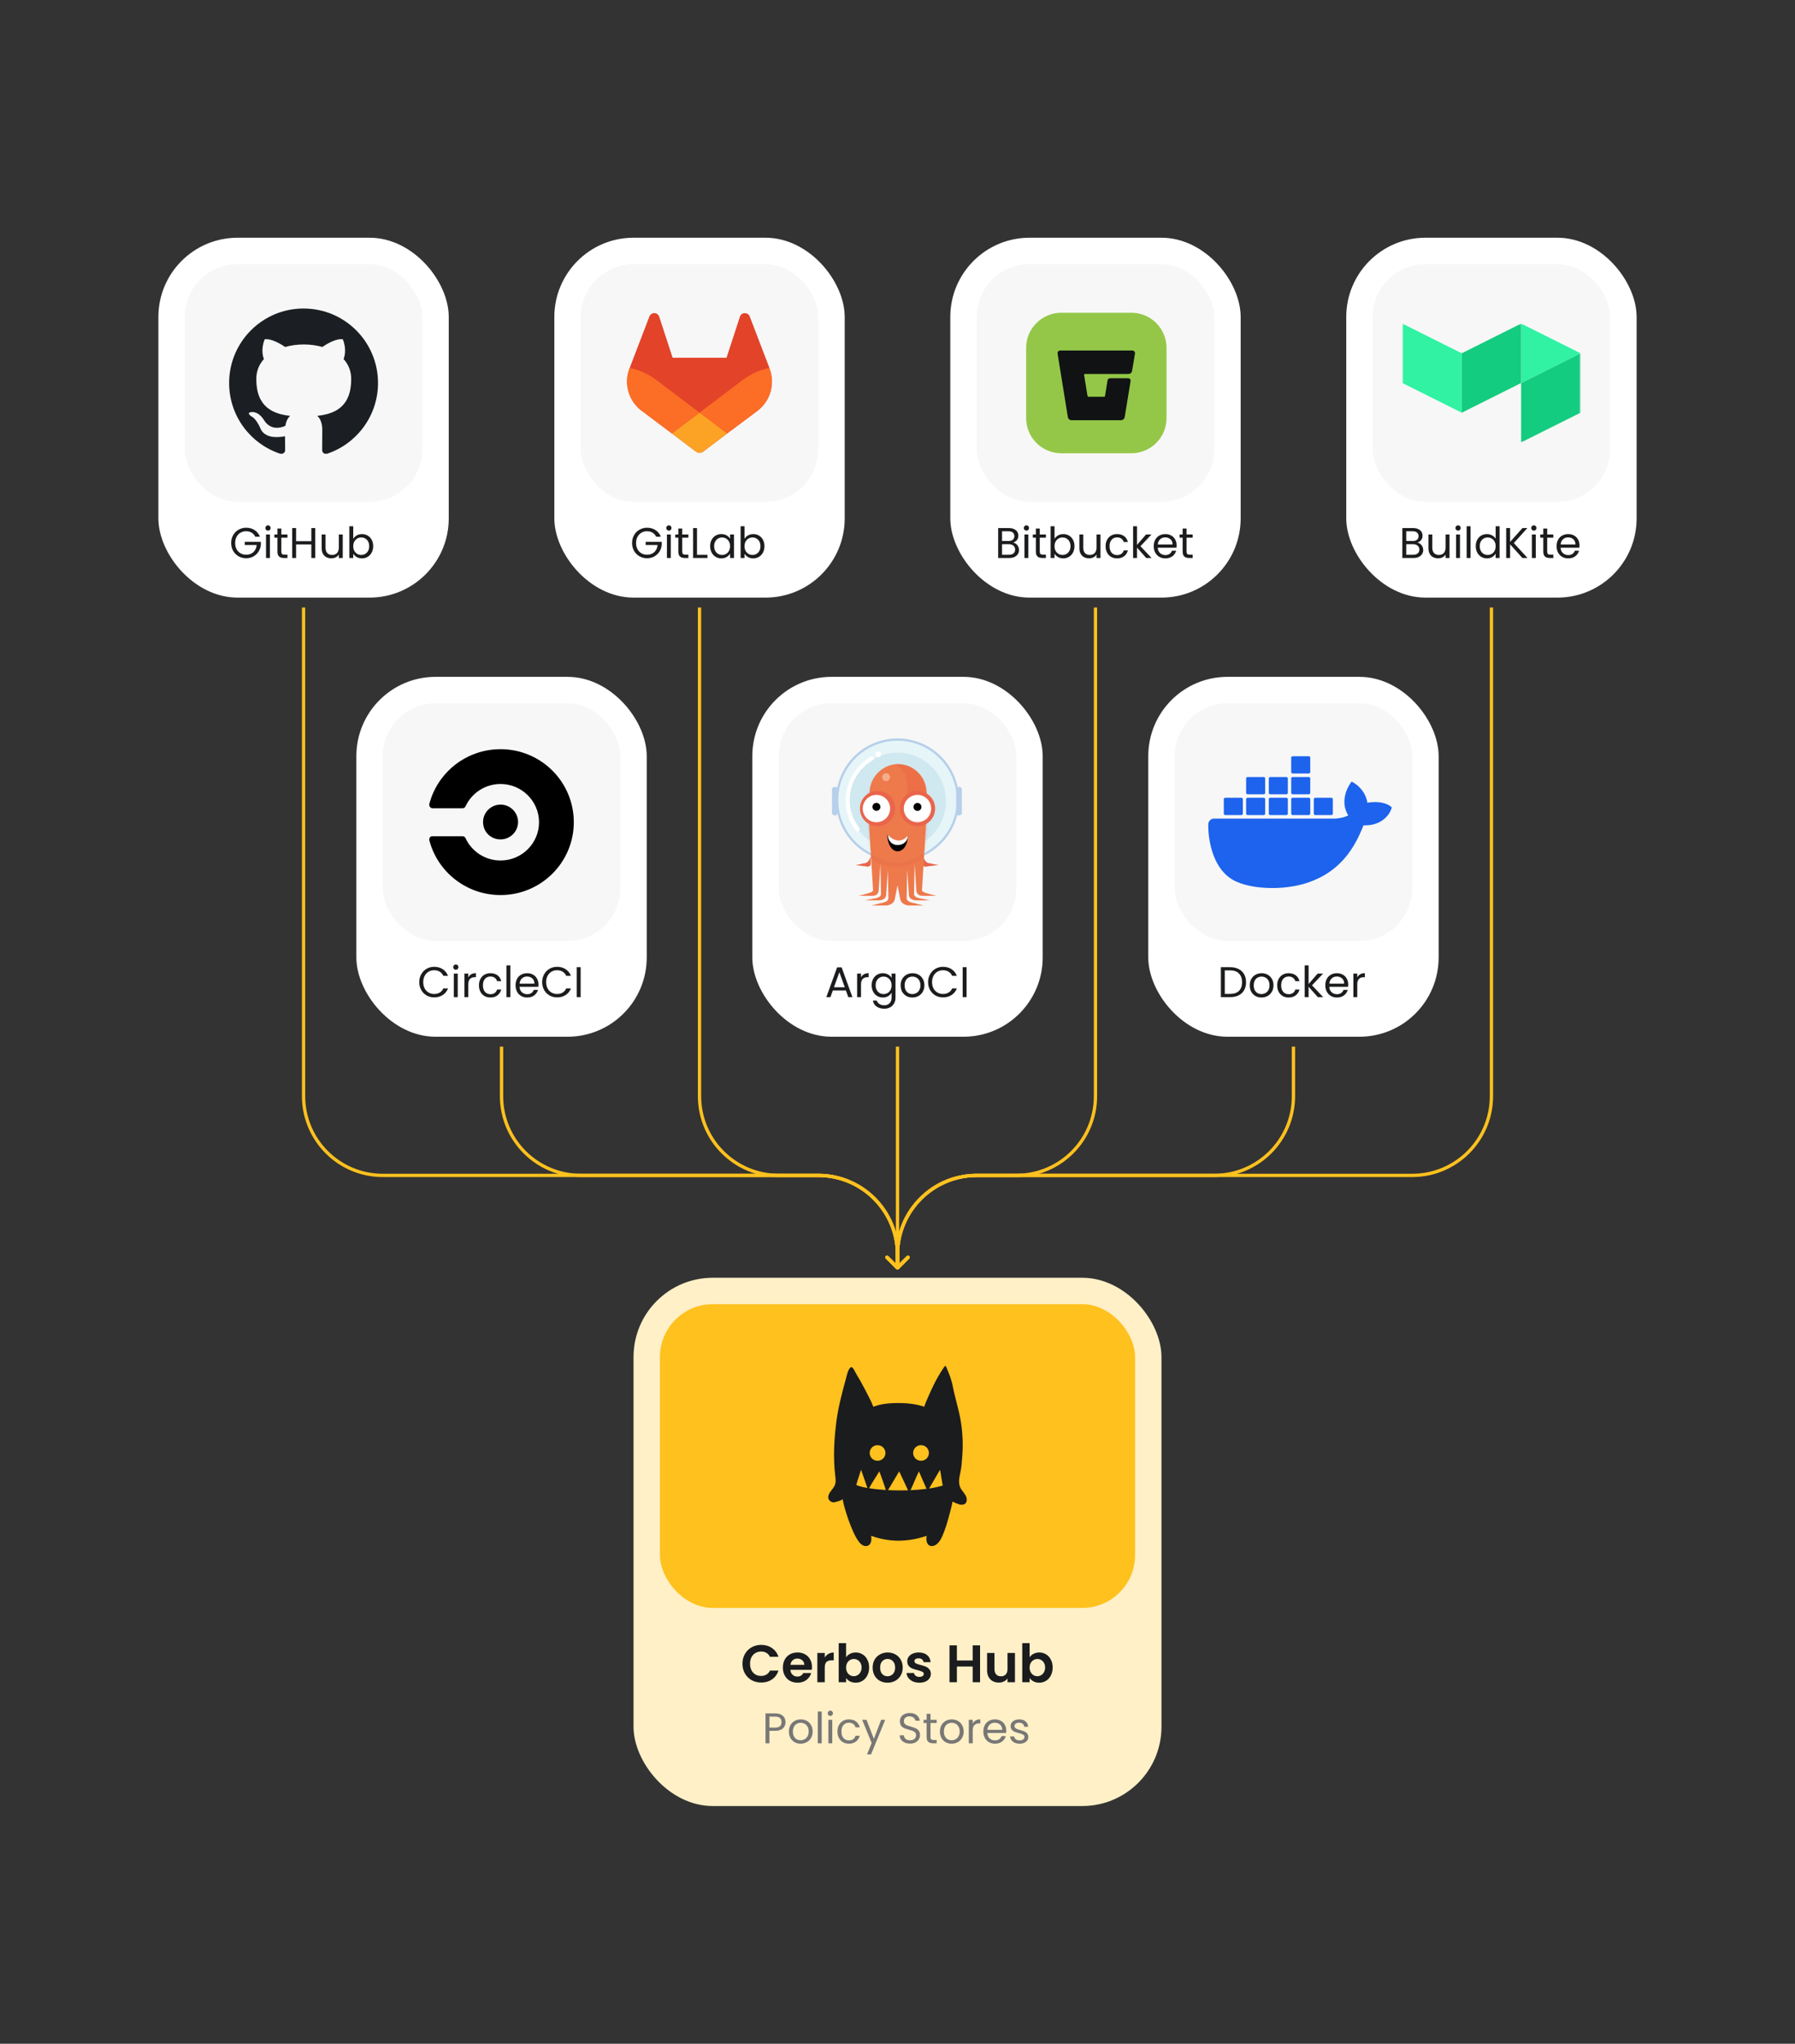 <svg width="544" height="619" viewBox="0 0 544 619" fill="none" xmlns="http://www.w3.org/2000/svg">
<rect x="0" y="0" width="544" height="619" fill="#333333" stroke="none"/>
<rect x="192" y="387" width="160" height="160" rx="24" fill="#FFF0C7"/>
<rect x="200" y="395" width="144" height="92" rx="16" fill="#FFC11E"/>
<path d="M292.867 453.454C292.555 452.528 291.751 451.761 291.255 450.962C290.329 449.467 290.674 447.702 291.026 446.095C291.439 444.207 291.439 443.272 291.604 441.347C291.913 437.689 291.767 434.006 291.17 430.383C290.583 426.827 289.426 423.399 288.754 419.865C288.359 417.818 287.633 416.043 286.821 414.132C286.579 413.559 286.408 413.647 286.104 414.067C284.824 415.944 283.692 417.916 282.72 419.966C282.459 420.498 279.896 425.983 280.169 426.063C278.707 425.641 276.562 424.937 272.219 424.937C268.175 424.937 266.162 425.516 264.674 426.063C264.684 426.063 264.054 424.562 264 424.462C262.549 421.573 261.079 418.69 259.4 415.944C259.194 415.605 258.439 413.799 257.914 414.087C256.943 414.622 256.573 416.845 256.302 417.832C255.163 421.954 254.028 426.28 253.48 430.526C252.786 435.932 252.48 441.364 253.11 446.787C253.207 447.623 253.358 448.607 253.143 449.424C252.806 450.706 251.574 451.541 251.126 452.782C250.69 453.982 251.489 454.959 252.645 455.034C252.936 455.053 255.434 454.385 255.347 453.972C255.471 454.568 255.553 455.012 255.659 455.45C256.327 458.232 258.989 466.619 261.327 467.939C262.834 468.795 264.072 467.925 264.089 466.123C264.089 465.831 264.058 465.536 264.037 465.161C266.658 466.115 269.425 466.617 272.217 466.643C275.14 466.626 278.041 466.127 280.799 465.167C280.779 465.542 280.744 465.837 280.748 466.13C280.764 467.931 282.002 468.791 283.509 467.946C284.905 467.151 285.643 465.186 286.197 463.73C287.007 461.605 287.85 458.396 288.386 456.177C288.491 455.739 288.572 455.294 288.698 454.699C288.648 454.934 290.788 455.694 291.038 455.722C291.888 455.839 292.812 455.575 292.969 454.563C293.026 454.191 292.991 453.81 292.867 453.454ZM265.918 437.703C266.392 437.695 266.857 437.827 267.255 438.082C267.653 438.338 267.965 438.704 268.152 439.136C268.339 439.567 268.391 440.044 268.304 440.505C268.216 440.967 267.991 441.392 267.659 441.726C267.326 442.061 266.901 442.29 266.437 442.384C265.972 442.478 265.49 442.433 265.052 442.255C264.613 442.077 264.238 441.774 263.974 441.384C263.71 440.994 263.569 440.535 263.57 440.065C263.567 439.758 263.626 439.452 263.743 439.167C263.86 438.882 264.032 438.622 264.25 438.402C264.468 438.183 264.728 438.008 265.014 437.888C265.3 437.768 265.607 437.705 265.918 437.703ZM260.264 450.053L259.508 449.758C259.508 449.758 259.797 448.757 259.901 448.382L260.969 445.143L262.879 450.671C261.994 450.527 261.12 450.321 260.264 450.053ZM263.392 450.745C264.2 449.183 265.763 446.892 266.493 445.626L267.02 447.045C267.477 448.382 268.068 449.897 268.454 451.281C266.596 451.167 264.889 450.987 263.392 450.745ZM272.754 451.408C271.514 451.408 270.292 451.378 269.128 451.318L272.508 445.647C273.422 447.545 274.307 449.457 275.195 451.38C274.397 451.396 273.583 451.408 272.754 451.408ZM275.95 451.339C276.899 449.347 277.624 447.332 278.501 445.647C279.388 447.674 279.859 448.888 280.804 450.933C279.328 451.124 277.692 451.263 275.95 451.339ZM279.162 442.43C278.689 442.436 278.224 442.303 277.827 442.047C277.431 441.791 277.12 441.423 276.934 440.992C276.749 440.56 276.697 440.084 276.786 439.623C276.874 439.163 277.099 438.738 277.432 438.404C277.765 438.071 278.19 437.842 278.654 437.749C279.118 437.655 279.6 437.7 280.038 437.878C280.476 438.056 280.85 438.359 281.114 438.749C281.378 439.138 281.519 439.596 281.519 440.065C281.521 440.374 281.462 440.68 281.345 440.966C281.228 441.252 281.055 441.513 280.836 441.732C280.617 441.952 280.356 442.127 280.069 442.246C279.782 442.366 279.474 442.429 279.162 442.43ZM285.62 449.963C284.297 450.351 282.946 450.639 281.579 450.825L284.905 445.139L285.684 449.858C285.667 449.896 285.646 449.931 285.62 449.963Z" fill="#1B1C1E"/>
<path d="M225.013 503.9C225.013 502.801 225.258 501.82 225.749 500.956C226.25 500.081 226.928 499.404 227.781 498.924C228.645 498.433 229.61 498.188 230.677 498.188C231.925 498.188 233.018 498.508 233.957 499.148C234.896 499.788 235.552 500.673 235.925 501.804H233.349C233.093 501.271 232.73 500.871 232.261 500.604C231.802 500.337 231.269 500.204 230.661 500.204C230.01 500.204 229.429 500.359 228.917 500.668C228.416 500.967 228.021 501.393 227.733 501.948C227.456 502.503 227.317 503.153 227.317 503.9C227.317 504.636 227.456 505.287 227.733 505.852C228.021 506.407 228.416 506.839 228.917 507.148C229.429 507.447 230.01 507.596 230.661 507.596C231.269 507.596 231.802 507.463 232.261 507.196C232.73 506.919 233.093 506.513 233.349 505.98H235.925C235.552 507.121 234.896 508.012 233.957 508.652C233.029 509.281 231.936 509.596 230.677 509.596C229.61 509.596 228.645 509.356 227.781 508.876C226.928 508.385 226.25 507.708 225.749 506.844C225.258 505.98 225.013 504.999 225.013 503.9ZM246.078 504.876C246.078 505.196 246.057 505.484 246.014 505.74H239.534C239.588 506.38 239.812 506.881 240.206 507.244C240.601 507.607 241.086 507.788 241.662 507.788C242.494 507.788 243.086 507.431 243.438 506.716H245.854C245.598 507.569 245.108 508.273 244.382 508.828C243.657 509.372 242.766 509.644 241.71 509.644C240.857 509.644 240.089 509.457 239.406 509.084C238.734 508.7 238.206 508.161 237.822 507.468C237.449 506.775 237.262 505.975 237.262 505.068C237.262 504.151 237.449 503.345 237.822 502.652C238.196 501.959 238.718 501.425 239.39 501.052C240.062 500.679 240.836 500.492 241.71 500.492C242.553 500.492 243.305 500.673 243.966 501.036C244.638 501.399 245.156 501.916 245.518 502.588C245.892 503.249 246.078 504.012 246.078 504.876ZM243.758 504.236C243.748 503.66 243.54 503.201 243.134 502.86C242.729 502.508 242.233 502.332 241.646 502.332C241.092 502.332 240.622 502.503 240.238 502.844C239.865 503.175 239.636 503.639 239.55 504.236H243.758ZM249.953 502.012C250.241 501.543 250.615 501.175 251.073 500.908C251.543 500.641 252.076 500.508 252.673 500.508V502.86H252.081C251.377 502.86 250.844 503.025 250.481 503.356C250.129 503.687 249.953 504.263 249.953 505.084V509.5H247.713V500.636H249.953V502.012ZM256.422 501.932C256.71 501.505 257.105 501.159 257.606 500.892C258.118 500.625 258.699 500.492 259.35 500.492C260.107 500.492 260.79 500.679 261.398 501.052C262.017 501.425 262.502 501.959 262.854 502.652C263.217 503.335 263.398 504.129 263.398 505.036C263.398 505.943 263.217 506.748 262.854 507.452C262.502 508.145 262.017 508.684 261.398 509.068C260.79 509.452 260.107 509.644 259.35 509.644C258.689 509.644 258.107 509.516 257.606 509.26C257.115 508.993 256.721 508.652 256.422 508.236V509.5H254.182V497.66H256.422V501.932ZM261.11 505.036C261.11 504.503 260.998 504.044 260.774 503.66C260.561 503.265 260.273 502.967 259.91 502.764C259.558 502.561 259.174 502.46 258.758 502.46C258.353 502.46 257.969 502.567 257.606 502.78C257.254 502.983 256.966 503.281 256.742 503.676C256.529 504.071 256.422 504.535 256.422 505.068C256.422 505.601 256.529 506.065 256.742 506.46C256.966 506.855 257.254 507.159 257.606 507.372C257.969 507.575 258.353 507.676 258.758 507.676C259.174 507.676 259.558 507.569 259.91 507.356C260.273 507.143 260.561 506.839 260.774 506.444C260.998 506.049 261.11 505.58 261.11 505.036ZM268.962 509.644C268.109 509.644 267.341 509.457 266.658 509.084C265.975 508.7 265.437 508.161 265.042 507.468C264.658 506.775 264.466 505.975 264.466 505.068C264.466 504.161 264.663 503.361 265.058 502.668C265.463 501.975 266.013 501.441 266.706 501.068C267.399 500.684 268.173 500.492 269.026 500.492C269.879 500.492 270.653 500.684 271.346 501.068C272.039 501.441 272.583 501.975 272.978 502.668C273.383 503.361 273.586 504.161 273.586 505.068C273.586 505.975 273.378 506.775 272.962 507.468C272.557 508.161 272.002 508.7 271.298 509.084C270.605 509.457 269.826 509.644 268.962 509.644ZM268.962 507.692C269.367 507.692 269.746 507.596 270.098 507.404C270.461 507.201 270.749 506.903 270.962 506.508C271.175 506.113 271.282 505.633 271.282 505.068C271.282 504.225 271.058 503.58 270.61 503.132C270.173 502.673 269.634 502.444 268.994 502.444C268.354 502.444 267.815 502.673 267.378 503.132C266.951 503.58 266.738 504.225 266.738 505.068C266.738 505.911 266.946 506.561 267.362 507.02C267.789 507.468 268.322 507.692 268.962 507.692ZM278.621 509.644C277.896 509.644 277.245 509.516 276.669 509.26C276.093 508.993 275.634 508.636 275.293 508.188C274.962 507.74 274.781 507.244 274.749 506.7H277.005C277.048 507.041 277.213 507.324 277.501 507.548C277.8 507.772 278.168 507.884 278.605 507.884C279.032 507.884 279.362 507.799 279.597 507.628C279.842 507.457 279.965 507.239 279.965 506.972C279.965 506.684 279.816 506.471 279.517 506.332C279.229 506.183 278.765 506.023 278.125 505.852C277.464 505.692 276.92 505.527 276.493 505.356C276.077 505.185 275.714 504.924 275.405 504.572C275.106 504.22 274.957 503.745 274.957 503.148C274.957 502.657 275.096 502.209 275.373 501.804C275.661 501.399 276.066 501.079 276.589 500.844C277.122 500.609 277.746 500.492 278.461 500.492C279.517 500.492 280.36 500.759 280.989 501.292C281.618 501.815 281.965 502.524 282.029 503.42H279.885C279.853 503.068 279.704 502.791 279.437 502.588C279.181 502.375 278.834 502.268 278.397 502.268C277.992 502.268 277.677 502.343 277.453 502.492C277.24 502.641 277.133 502.849 277.133 503.116C277.133 503.415 277.282 503.644 277.581 503.804C277.88 503.953 278.344 504.108 278.973 504.268C279.613 504.428 280.141 504.593 280.557 504.764C280.973 504.935 281.33 505.201 281.629 505.564C281.938 505.916 282.098 506.385 282.109 506.972C282.109 507.484 281.965 507.943 281.677 508.348C281.4 508.753 280.994 509.073 280.461 509.308C279.938 509.532 279.325 509.644 278.621 509.644ZM297.024 498.332V509.5H294.784V504.748H290V509.5H287.76V498.332H290V502.924H294.784V498.332H297.024ZM307.597 500.636V509.5H305.341V508.38C305.053 508.764 304.674 509.068 304.205 509.292C303.746 509.505 303.245 509.612 302.701 509.612C302.008 509.612 301.394 509.468 300.861 509.18C300.328 508.881 299.906 508.449 299.597 507.884C299.298 507.308 299.149 506.625 299.149 505.836V500.636H301.389V505.516C301.389 506.22 301.565 506.764 301.917 507.148C302.269 507.521 302.749 507.708 303.357 507.708C303.976 507.708 304.461 507.521 304.813 507.148C305.165 506.764 305.341 506.22 305.341 505.516V500.636H307.597ZM312.047 501.932C312.335 501.505 312.73 501.159 313.231 500.892C313.743 500.625 314.324 500.492 314.975 500.492C315.732 500.492 316.415 500.679 317.023 501.052C317.642 501.425 318.127 501.959 318.479 502.652C318.842 503.335 319.023 504.129 319.023 505.036C319.023 505.943 318.842 506.748 318.479 507.452C318.127 508.145 317.642 508.684 317.023 509.068C316.415 509.452 315.732 509.644 314.975 509.644C314.314 509.644 313.732 509.516 313.231 509.26C312.74 508.993 312.346 508.652 312.047 508.236V509.5H309.807V497.66H312.047V501.932ZM316.735 505.036C316.735 504.503 316.623 504.044 316.399 503.66C316.186 503.265 315.898 502.967 315.535 502.764C315.183 502.561 314.799 502.46 314.383 502.46C313.978 502.46 313.594 502.567 313.231 502.78C312.879 502.983 312.591 503.281 312.367 503.676C312.154 504.071 312.047 504.535 312.047 505.068C312.047 505.601 312.154 506.065 312.367 506.46C312.591 506.855 312.879 507.159 313.231 507.372C313.594 507.575 313.978 507.676 314.383 507.676C314.799 507.676 315.183 507.569 315.535 507.356C315.898 507.143 316.186 506.839 316.399 506.444C316.623 506.049 316.735 505.58 316.735 505.036Z" fill="#1B1C1E"/>
<path d="M238.059 521.591C238.059 522.345 237.799 522.973 237.279 523.476C236.768 523.97 235.983 524.217 234.926 524.217H233.184V528H232.001V518.939H234.926C235.949 518.939 236.724 519.186 237.253 519.68C237.79 520.174 238.059 520.811 238.059 521.591ZM234.926 523.242C235.585 523.242 236.07 523.099 236.382 522.813C236.694 522.527 236.85 522.12 236.85 521.591C236.85 520.473 236.209 519.914 234.926 519.914H233.184V523.242H234.926ZM242.636 528.117C241.969 528.117 241.362 527.965 240.816 527.662C240.279 527.359 239.854 526.93 239.542 526.375C239.239 525.812 239.087 525.162 239.087 524.425C239.087 523.697 239.243 523.056 239.555 522.501C239.876 521.938 240.309 521.509 240.855 521.214C241.401 520.911 242.012 520.759 242.688 520.759C243.364 520.759 243.975 520.911 244.521 521.214C245.067 521.509 245.496 521.933 245.808 522.488C246.129 523.043 246.289 523.688 246.289 524.425C246.289 525.162 246.125 525.812 245.795 526.375C245.475 526.93 245.037 527.359 244.482 527.662C243.928 527.965 243.312 528.117 242.636 528.117ZM242.636 527.077C243.061 527.077 243.46 526.977 243.832 526.778C244.205 526.579 244.504 526.28 244.729 525.881C244.963 525.482 245.08 524.997 245.08 524.425C245.08 523.853 244.968 523.368 244.742 522.969C244.517 522.57 244.222 522.276 243.858 522.085C243.494 521.886 243.1 521.786 242.675 521.786C242.242 521.786 241.843 521.886 241.479 522.085C241.124 522.276 240.838 522.57 240.621 522.969C240.405 523.368 240.296 523.853 240.296 524.425C240.296 525.006 240.4 525.495 240.608 525.894C240.825 526.293 241.111 526.592 241.466 526.791C241.822 526.982 242.212 527.077 242.636 527.077ZM249.028 518.38V528H247.845V518.38H249.028ZM251.655 519.719C251.43 519.719 251.239 519.641 251.083 519.485C250.927 519.329 250.849 519.138 250.849 518.913C250.849 518.688 250.927 518.497 251.083 518.341C251.239 518.185 251.43 518.107 251.655 518.107C251.872 518.107 252.054 518.185 252.201 518.341C252.357 518.497 252.435 518.688 252.435 518.913C252.435 519.138 252.357 519.329 252.201 519.485C252.054 519.641 251.872 519.719 251.655 519.719ZM252.227 520.876V528H251.044V520.876H252.227ZM253.801 524.425C253.801 523.688 253.949 523.047 254.243 522.501C254.538 521.946 254.945 521.517 255.465 521.214C255.994 520.911 256.596 520.759 257.272 520.759C258.148 520.759 258.867 520.971 259.43 521.396C260.002 521.821 260.379 522.41 260.561 523.164H259.287C259.166 522.731 258.928 522.388 258.572 522.137C258.226 521.886 257.792 521.76 257.272 521.76C256.596 521.76 256.05 521.994 255.634 522.462C255.218 522.921 255.01 523.576 255.01 524.425C255.01 525.283 255.218 525.946 255.634 526.414C256.05 526.882 256.596 527.116 257.272 527.116C257.792 527.116 258.226 526.995 258.572 526.752C258.919 526.509 259.157 526.163 259.287 525.712H260.561C260.371 526.44 259.989 527.025 259.417 527.467C258.845 527.9 258.13 528.117 257.272 528.117C256.596 528.117 255.994 527.965 255.465 527.662C254.945 527.359 254.538 526.93 254.243 526.375C253.949 525.82 253.801 525.17 253.801 524.425ZM268.276 520.876L263.986 531.354H262.764L264.168 527.922L261.295 520.876H262.608L264.844 526.648L267.054 520.876H268.276ZM275.804 528.091C275.206 528.091 274.668 527.987 274.192 527.779C273.724 527.562 273.355 527.268 273.087 526.895C272.818 526.514 272.679 526.076 272.671 525.582H273.932C273.975 526.007 274.148 526.366 274.452 526.661C274.764 526.947 275.214 527.09 275.804 527.09C276.367 527.09 276.809 526.951 277.13 526.674C277.459 526.388 277.624 526.024 277.624 525.582C277.624 525.235 277.528 524.954 277.338 524.737C277.147 524.52 276.909 524.356 276.623 524.243C276.337 524.13 275.951 524.009 275.466 523.879C274.868 523.723 274.387 523.567 274.023 523.411C273.667 523.255 273.36 523.012 273.1 522.683C272.848 522.345 272.723 521.894 272.723 521.331C272.723 520.837 272.848 520.399 273.1 520.018C273.351 519.637 273.702 519.342 274.153 519.134C274.612 518.926 275.136 518.822 275.726 518.822C276.575 518.822 277.268 519.034 277.806 519.459C278.352 519.884 278.659 520.447 278.729 521.149H277.429C277.385 520.802 277.203 520.499 276.883 520.239C276.562 519.97 276.137 519.836 275.609 519.836C275.115 519.836 274.712 519.966 274.4 520.226C274.088 520.477 273.932 520.833 273.932 521.292C273.932 521.621 274.023 521.89 274.205 522.098C274.395 522.306 274.625 522.466 274.894 522.579C275.171 522.683 275.557 522.804 276.051 522.943C276.649 523.108 277.13 523.272 277.494 523.437C277.858 523.593 278.17 523.84 278.43 524.178C278.69 524.507 278.82 524.958 278.82 525.53C278.82 525.972 278.703 526.388 278.469 526.778C278.235 527.168 277.888 527.484 277.429 527.727C276.969 527.97 276.428 528.091 275.804 528.091ZM282.004 521.851V526.05C282.004 526.397 282.077 526.644 282.225 526.791C282.372 526.93 282.628 526.999 282.992 526.999H283.863V528H282.797C282.138 528 281.644 527.848 281.315 527.545C280.985 527.242 280.821 526.743 280.821 526.05V521.851H279.898V520.876H280.821V519.082H282.004V520.876H283.863V521.851H282.004ZM288.403 528.117C287.736 528.117 287.129 527.965 286.583 527.662C286.046 527.359 285.621 526.93 285.309 526.375C285.006 525.812 284.854 525.162 284.854 524.425C284.854 523.697 285.01 523.056 285.322 522.501C285.643 521.938 286.076 521.509 286.622 521.214C287.168 520.911 287.779 520.759 288.455 520.759C289.131 520.759 289.742 520.911 290.288 521.214C290.834 521.509 291.263 521.933 291.575 522.488C291.896 523.043 292.056 523.688 292.056 524.425C292.056 525.162 291.891 525.812 291.562 526.375C291.241 526.93 290.804 527.359 290.249 527.662C289.694 527.965 289.079 528.117 288.403 528.117ZM288.403 527.077C288.828 527.077 289.226 526.977 289.599 526.778C289.972 526.579 290.271 526.28 290.496 525.881C290.73 525.482 290.847 524.997 290.847 524.425C290.847 523.853 290.734 523.368 290.509 522.969C290.284 522.57 289.989 522.276 289.625 522.085C289.261 521.886 288.867 521.786 288.442 521.786C288.009 521.786 287.61 521.886 287.246 522.085C286.891 522.276 286.605 522.57 286.388 522.969C286.171 523.368 286.063 523.853 286.063 524.425C286.063 525.006 286.167 525.495 286.375 525.894C286.592 526.293 286.878 526.592 287.233 526.791C287.588 526.982 287.978 527.077 288.403 527.077ZM294.794 522.033C295.002 521.626 295.297 521.309 295.678 521.084C296.068 520.859 296.541 520.746 297.095 520.746V521.968H296.783C295.457 521.968 294.794 522.687 294.794 524.126V528H293.611V520.876H294.794V522.033ZM304.961 524.165C304.961 524.39 304.948 524.629 304.922 524.88H299.228C299.271 525.582 299.51 526.132 299.943 526.531C300.385 526.921 300.918 527.116 301.542 527.116C302.053 527.116 302.478 526.999 302.816 526.765C303.163 526.522 303.405 526.202 303.544 525.803H304.818C304.627 526.488 304.246 527.047 303.674 527.48C303.102 527.905 302.391 528.117 301.542 528.117C300.866 528.117 300.259 527.965 299.722 527.662C299.193 527.359 298.777 526.93 298.474 526.375C298.171 525.812 298.019 525.162 298.019 524.425C298.019 523.688 298.166 523.043 298.461 522.488C298.756 521.933 299.167 521.509 299.696 521.214C300.233 520.911 300.849 520.759 301.542 520.759C302.218 520.759 302.816 520.906 303.336 521.201C303.856 521.496 304.255 521.903 304.532 522.423C304.818 522.934 304.961 523.515 304.961 524.165ZM303.739 523.918C303.739 523.467 303.639 523.082 303.44 522.761C303.241 522.432 302.968 522.185 302.621 522.02C302.283 521.847 301.906 521.76 301.49 521.76C300.892 521.76 300.381 521.951 299.956 522.332C299.54 522.713 299.302 523.242 299.241 523.918H303.739ZM309.044 528.117C308.498 528.117 308.009 528.026 307.575 527.844C307.142 527.653 306.8 527.393 306.548 527.064C306.297 526.726 306.158 526.34 306.132 525.907H307.354C307.389 526.262 307.554 526.553 307.848 526.778C308.152 527.003 308.546 527.116 309.031 527.116C309.482 527.116 309.837 527.016 310.097 526.817C310.357 526.618 310.487 526.366 310.487 526.063C310.487 525.751 310.349 525.521 310.071 525.374C309.794 525.218 309.365 525.066 308.784 524.919C308.256 524.78 307.822 524.642 307.484 524.503C307.155 524.356 306.869 524.143 306.626 523.866C306.392 523.58 306.275 523.207 306.275 522.748C306.275 522.384 306.384 522.05 306.6 521.747C306.817 521.444 307.125 521.205 307.523 521.032C307.922 520.85 308.377 520.759 308.888 520.759C309.677 520.759 310.314 520.958 310.799 521.357C311.285 521.756 311.545 522.302 311.579 522.995H310.396C310.37 522.622 310.219 522.323 309.941 522.098C309.673 521.873 309.309 521.76 308.849 521.76C308.425 521.76 308.087 521.851 307.835 522.033C307.584 522.215 307.458 522.453 307.458 522.748C307.458 522.982 307.532 523.177 307.679 523.333C307.835 523.48 308.026 523.602 308.251 523.697C308.485 523.784 308.806 523.883 309.213 523.996C309.725 524.135 310.141 524.273 310.461 524.412C310.782 524.542 311.055 524.741 311.28 525.01C311.514 525.279 311.636 525.63 311.644 526.063C311.644 526.453 311.536 526.804 311.319 527.116C311.103 527.428 310.795 527.675 310.396 527.857C310.006 528.03 309.556 528.117 309.044 528.117Z" fill="#787776"/>
<rect x="48" y="72" width="88" height="109" rx="24" fill="white"/>
<rect x="56" y="80" width="72" height="72" rx="16" fill="#F7F7F7"/>
<g clip-path="url(#clip0_13065_28899)">
<path fill-rule="evenodd" clip-rule="evenodd" d="M92 93.439C79.535 93.439 69.439 103.535 69.439 116C69.439 125.983 75.897 134.415 84.865 137.405C85.993 137.602 86.416 136.925 86.416 136.333C86.416 135.797 86.388 134.021 86.388 132.131C80.719 133.175 79.253 130.749 78.802 129.48C78.548 128.832 77.448 126.829 76.489 126.293C75.7 125.87 74.572 124.827 76.461 124.799C78.238 124.771 79.507 126.434 79.93 127.111C81.96 130.524 85.203 129.565 86.501 128.973C86.698 127.506 87.29 126.519 87.939 125.955C82.919 125.391 77.674 123.445 77.674 114.816C77.674 112.362 78.548 110.332 79.986 108.752C79.761 108.188 78.971 105.876 80.212 102.774C80.212 102.774 82.101 102.181 86.416 105.086C88.221 104.579 90.139 104.325 92.056 104.325C93.974 104.325 95.892 104.579 97.697 105.086C102.011 102.153 103.901 102.774 103.901 102.774C105.142 105.876 104.352 108.188 104.126 108.752C105.565 110.332 106.439 112.334 106.439 114.816C106.439 123.473 101.165 125.391 96.145 125.955C96.963 126.66 97.668 128.014 97.668 130.129C97.668 133.146 97.64 135.572 97.64 136.333C97.64 136.925 98.063 137.63 99.191 137.405C108.103 134.415 114.561 125.955 114.561 116C114.561 103.535 104.465 93.439 92 93.439Z" fill="#1B1F23"/>
</g>
<path d="M77.365 162.565C77.114 162.036 76.75 161.629 76.273 161.343C75.796 161.048 75.242 160.901 74.609 160.901C73.976 160.901 73.404 161.048 72.893 161.343C72.39 161.629 71.992 162.045 71.697 162.591C71.411 163.128 71.268 163.752 71.268 164.463C71.268 165.174 71.411 165.798 71.697 166.335C71.992 166.872 72.39 167.288 72.893 167.583C73.404 167.869 73.976 168.012 74.609 168.012C75.493 168.012 76.221 167.748 76.793 167.219C77.365 166.69 77.699 165.975 77.794 165.074H74.18V164.112H79.055V165.022C78.986 165.767 78.752 166.452 78.353 167.076C77.954 167.691 77.43 168.181 76.78 168.545C76.13 168.9 75.406 169.078 74.609 169.078C73.768 169.078 73.001 168.883 72.308 168.493C71.615 168.094 71.064 167.544 70.657 166.842C70.258 166.14 70.059 165.347 70.059 164.463C70.059 163.579 70.258 162.786 70.657 162.084C71.064 161.373 71.615 160.823 72.308 160.433C73.001 160.034 73.768 159.835 74.609 159.835C75.571 159.835 76.42 160.073 77.157 160.55C77.902 161.027 78.444 161.698 78.782 162.565H77.365ZM81.23 160.719C81.005 160.719 80.814 160.641 80.658 160.485C80.502 160.329 80.424 160.138 80.424 159.913C80.424 159.688 80.502 159.497 80.658 159.341C80.814 159.185 81.005 159.107 81.23 159.107C81.447 159.107 81.629 159.185 81.776 159.341C81.932 159.497 82.01 159.688 82.01 159.913C82.01 160.138 81.932 160.329 81.776 160.485C81.629 160.641 81.447 160.719 81.23 160.719ZM81.802 161.876V169H80.619V161.876H81.802ZM85.261 162.851V167.05C85.261 167.397 85.335 167.644 85.482 167.791C85.63 167.93 85.885 167.999 86.249 167.999H87.12V169H86.054C85.396 169 84.902 168.848 84.572 168.545C84.243 168.242 84.078 167.743 84.078 167.05V162.851H83.155V161.876H84.078V160.082H85.261V161.876H87.12V162.851H85.261ZM95.535 159.939V169H94.352V164.892H89.737V169H88.554V159.939H89.737V163.917H94.352V159.939H95.535ZM103.873 161.876V169H102.69V167.947C102.464 168.311 102.148 168.597 101.741 168.805C101.342 169.004 100.9 169.104 100.415 169.104C99.86 169.104 99.362 168.991 98.92 168.766C98.478 168.532 98.127 168.185 97.867 167.726C97.615 167.267 97.49 166.708 97.49 166.049V161.876H98.66V165.893C98.66 166.595 98.837 167.137 99.193 167.518C99.548 167.891 100.033 168.077 100.649 168.077C101.281 168.077 101.78 167.882 102.144 167.492C102.508 167.102 102.69 166.534 102.69 165.789V161.876H103.873ZM107.053 163.202C107.296 162.777 107.651 162.431 108.119 162.162C108.587 161.893 109.12 161.759 109.718 161.759C110.359 161.759 110.936 161.911 111.447 162.214C111.958 162.517 112.361 162.946 112.656 163.501C112.951 164.047 113.098 164.684 113.098 165.412C113.098 166.131 112.951 166.773 112.656 167.336C112.361 167.899 111.954 168.337 111.434 168.649C110.923 168.961 110.351 169.117 109.718 169.117C109.103 169.117 108.561 168.983 108.093 168.714C107.634 168.445 107.287 168.103 107.053 167.687V169H105.87V159.38H107.053V163.202ZM111.889 165.412C111.889 164.875 111.781 164.407 111.564 164.008C111.347 163.609 111.053 163.306 110.68 163.098C110.316 162.89 109.913 162.786 109.471 162.786C109.038 162.786 108.635 162.894 108.262 163.111C107.898 163.319 107.603 163.627 107.378 164.034C107.161 164.433 107.053 164.896 107.053 165.425C107.053 165.962 107.161 166.435 107.378 166.842C107.603 167.241 107.898 167.548 108.262 167.765C108.635 167.973 109.038 168.077 109.471 168.077C109.913 168.077 110.316 167.973 110.68 167.765C111.053 167.548 111.347 167.241 111.564 166.842C111.781 166.435 111.889 165.958 111.889 165.412Z" fill="#1B1C1E"/>
<rect x="168" y="72" width="88" height="109" rx="24" fill="white"/>
<rect x="176" y="80" width="72" height="72" rx="16" fill="#F7F7F7"/>
<g clip-path="url(#clip1_13065_28899)">
<path d="M233.245 111.599L233.189 111.429L227.207 95.827C227.095 95.516 226.869 95.262 226.587 95.093C226.305 94.924 225.994 94.839 225.656 94.839C225.317 94.839 225.007 94.98 224.753 95.178C224.499 95.375 224.301 95.657 224.217 95.996L220.182 108.354H203.846L199.811 95.996C199.727 95.686 199.529 95.403 199.275 95.178C199.021 94.98 198.711 94.839 198.372 94.839C198.034 94.839 197.723 94.896 197.441 95.093C197.159 95.262 196.933 95.516 196.821 95.827L190.839 111.429L190.783 111.599C189.005 116.226 190.529 121.445 194.479 124.436H194.535C194.535 124.464 203.649 131.292 203.649 131.292L208.163 134.706L210.9 136.766C211.549 137.274 212.48 137.274 213.129 136.766L215.865 134.706L220.38 131.292L229.549 124.436C233.499 121.445 234.995 116.226 233.217 111.599H233.245Z" fill="#E24329"/>
<path d="M233.245 111.599L233.188 111.429C230.226 112.05 227.489 113.291 225.147 115.041C225.119 115.041 218.037 120.43 212 124.972C216.457 128.358 220.351 131.292 220.351 131.292L229.521 124.436C233.471 121.445 234.966 116.226 233.188 111.599H233.245Z" fill="#FC6D26"/>
<path d="M203.62 131.292L208.134 134.706L210.871 136.766C211.52 137.274 212.451 137.274 213.1 136.766L215.836 134.706L220.351 131.292C220.351 131.292 216.457 128.358 211.999 124.972C207.513 128.358 203.62 131.292 203.62 131.292Z" fill="#FCA326"/>
<path d="M198.852 115.041C196.51 113.291 193.773 112.022 190.811 111.429L190.754 111.599C188.977 116.226 190.501 121.445 194.451 124.436H194.507C194.507 124.464 203.62 131.292 203.62 131.292C203.62 131.292 207.514 128.358 212 124.972C205.99 120.43 198.908 115.069 198.852 115.041Z" fill="#FC6D26"/>
</g>
<path d="M198.865 162.565C198.614 162.036 198.25 161.629 197.773 161.343C197.296 161.048 196.742 160.901 196.109 160.901C195.476 160.901 194.904 161.048 194.393 161.343C193.89 161.629 193.492 162.045 193.197 162.591C192.911 163.128 192.768 163.752 192.768 164.463C192.768 165.174 192.911 165.798 193.197 166.335C193.492 166.872 193.89 167.288 194.393 167.583C194.904 167.869 195.476 168.012 196.109 168.012C196.993 168.012 197.721 167.748 198.293 167.219C198.865 166.69 199.199 165.975 199.294 165.074H195.68V164.112H200.555V165.022C200.486 165.767 200.252 166.452 199.853 167.076C199.454 167.691 198.93 168.181 198.28 168.545C197.63 168.9 196.906 169.078 196.109 169.078C195.268 169.078 194.501 168.883 193.808 168.493C193.115 168.094 192.564 167.544 192.157 166.842C191.758 166.14 191.559 165.347 191.559 164.463C191.559 163.579 191.758 162.786 192.157 162.084C192.564 161.373 193.115 160.823 193.808 160.433C194.501 160.034 195.268 159.835 196.109 159.835C197.071 159.835 197.92 160.073 198.657 160.55C199.402 161.027 199.944 161.698 200.282 162.565H198.865ZM202.73 160.719C202.505 160.719 202.314 160.641 202.158 160.485C202.002 160.329 201.924 160.138 201.924 159.913C201.924 159.688 202.002 159.497 202.158 159.341C202.314 159.185 202.505 159.107 202.73 159.107C202.947 159.107 203.129 159.185 203.276 159.341C203.432 159.497 203.51 159.688 203.51 159.913C203.51 160.138 203.432 160.329 203.276 160.485C203.129 160.641 202.947 160.719 202.73 160.719ZM203.302 161.876V169H202.119V161.876H203.302ZM206.761 162.851V167.05C206.761 167.397 206.835 167.644 206.982 167.791C207.13 167.93 207.385 167.999 207.749 167.999H208.62V169H207.554C206.896 169 206.402 168.848 206.072 168.545C205.743 168.242 205.578 167.743 205.578 167.05V162.851H204.655V161.876H205.578V160.082H206.761V161.876H208.62V162.851H206.761ZM211.237 168.038H214.409V169H210.054V159.939H211.237V168.038ZM215.223 165.412C215.223 164.684 215.37 164.047 215.665 163.501C215.96 162.946 216.363 162.517 216.874 162.214C217.394 161.911 217.97 161.759 218.603 161.759C219.227 161.759 219.769 161.893 220.228 162.162C220.687 162.431 221.03 162.769 221.255 163.176V161.876H222.451V169H221.255V167.674C221.021 168.09 220.67 168.437 220.202 168.714C219.743 168.983 219.205 169.117 218.59 169.117C217.957 169.117 217.385 168.961 216.874 168.649C216.363 168.337 215.96 167.899 215.665 167.336C215.37 166.773 215.223 166.131 215.223 165.412ZM221.255 165.425C221.255 164.888 221.147 164.42 220.93 164.021C220.713 163.622 220.419 163.319 220.046 163.111C219.682 162.894 219.279 162.786 218.837 162.786C218.395 162.786 217.992 162.89 217.628 163.098C217.264 163.306 216.974 163.609 216.757 164.008C216.54 164.407 216.432 164.875 216.432 165.412C216.432 165.958 216.54 166.435 216.757 166.842C216.974 167.241 217.264 167.548 217.628 167.765C217.992 167.973 218.395 168.077 218.837 168.077C219.279 168.077 219.682 167.973 220.046 167.765C220.419 167.548 220.713 167.241 220.93 166.842C221.147 166.435 221.255 165.962 221.255 165.425ZM225.633 163.202C225.876 162.777 226.231 162.431 226.699 162.162C227.167 161.893 227.7 161.759 228.298 161.759C228.94 161.759 229.516 161.911 230.027 162.214C230.539 162.517 230.942 162.946 231.236 163.501C231.531 164.047 231.678 164.684 231.678 165.412C231.678 166.131 231.531 166.773 231.236 167.336C230.942 167.899 230.534 168.337 230.014 168.649C229.503 168.961 228.931 169.117 228.298 169.117C227.683 169.117 227.141 168.983 226.673 168.714C226.214 168.445 225.867 168.103 225.633 167.687V169H224.45V159.38H225.633V163.202ZM230.469 165.412C230.469 164.875 230.361 164.407 230.144 164.008C229.928 163.609 229.633 163.306 229.26 163.098C228.896 162.89 228.493 162.786 228.051 162.786C227.618 162.786 227.215 162.894 226.842 163.111C226.478 163.319 226.184 163.627 225.958 164.034C225.742 164.433 225.633 164.896 225.633 165.425C225.633 165.962 225.742 166.435 225.958 166.842C226.184 167.241 226.478 167.548 226.842 167.765C227.215 167.973 227.618 168.077 228.051 168.077C228.493 168.077 228.896 167.973 229.26 167.765C229.633 167.548 229.928 167.241 230.144 166.842C230.361 166.435 230.469 165.958 230.469 165.412Z" fill="#1B1C1E"/>
<rect x="288" y="72" width="88" height="109" rx="24" fill="white"/>
<rect x="296" y="80" width="72" height="72" rx="16" fill="#F7F7F7"/>
<g clip-path="url(#clip2_13065_28899)">
<path d="M310.986 105.364C310.986 99.489 315.748 94.727 321.622 94.727H342.895C348.769 94.727 353.531 99.489 353.531 105.364V126.636C353.531 132.511 348.769 137.273 342.895 137.273H321.622C315.748 137.273 310.986 132.511 310.986 126.636V105.364Z" fill="#94C748"/>
<path d="M342.616 115.58L340.868 126.259C340.754 126.905 340.298 127.285 339.652 127.285H324.831C324.185 127.285 323.729 126.905 323.615 126.259L320.536 107.22C320.422 106.574 320.764 106.156 321.372 106.156H343.11C343.719 106.156 344.061 106.574 343.947 107.22L343.11 112.236C342.996 112.958 342.578 113.262 341.894 113.262H328.821C328.631 113.262 328.517 113.376 328.555 113.604L329.581 119.913C329.619 120.065 329.733 120.179 329.885 120.179H334.598C334.75 120.179 334.864 120.065 334.902 119.913L335.624 115.352C335.7 114.782 336.08 114.554 336.612 114.554H341.742C342.502 114.554 342.73 114.934 342.616 115.58Z" fill="#101214"/>
</g>
<path d="M307.038 164.333C307.367 164.385 307.666 164.519 307.935 164.736C308.212 164.953 308.429 165.221 308.585 165.542C308.75 165.863 308.832 166.205 308.832 166.569C308.832 167.028 308.715 167.444 308.481 167.817C308.247 168.181 307.905 168.471 307.454 168.688C307.012 168.896 306.488 169 305.881 169H302.501V159.939H305.751C306.366 159.939 306.891 160.043 307.324 160.251C307.757 160.45 308.082 160.723 308.299 161.07C308.516 161.417 308.624 161.807 308.624 162.24C308.624 162.777 308.477 163.224 308.182 163.579C307.896 163.926 307.515 164.177 307.038 164.333ZM303.684 163.852H305.673C306.228 163.852 306.657 163.722 306.96 163.462C307.263 163.202 307.415 162.842 307.415 162.383C307.415 161.924 307.263 161.564 306.96 161.304C306.657 161.044 306.219 160.914 305.647 160.914H303.684V163.852ZM305.777 168.025C306.366 168.025 306.826 167.886 307.155 167.609C307.484 167.332 307.649 166.946 307.649 166.452C307.649 165.949 307.476 165.555 307.129 165.269C306.782 164.974 306.319 164.827 305.738 164.827H303.684V168.025H305.777ZM311.085 160.719C310.859 160.719 310.669 160.641 310.513 160.485C310.357 160.329 310.279 160.138 310.279 159.913C310.279 159.688 310.357 159.497 310.513 159.341C310.669 159.185 310.859 159.107 311.085 159.107C311.301 159.107 311.483 159.185 311.631 159.341C311.787 159.497 311.865 159.688 311.865 159.913C311.865 160.138 311.787 160.329 311.631 160.485C311.483 160.641 311.301 160.719 311.085 160.719ZM311.657 161.876V169H310.474V161.876H311.657ZM315.116 162.851V167.05C315.116 167.397 315.19 167.644 315.337 167.791C315.484 167.93 315.74 167.999 316.104 167.999H316.975V169H315.909C315.25 169 314.756 168.848 314.427 168.545C314.098 168.242 313.933 167.743 313.933 167.05V162.851H313.01V161.876H313.933V160.082H315.116V161.876H316.975V162.851H315.116ZM319.591 163.202C319.834 162.777 320.189 162.431 320.657 162.162C321.125 161.893 321.658 161.759 322.256 161.759C322.898 161.759 323.474 161.911 323.985 162.214C324.497 162.517 324.9 162.946 325.194 163.501C325.489 164.047 325.636 164.684 325.636 165.412C325.636 166.131 325.489 166.773 325.194 167.336C324.9 167.899 324.492 168.337 323.972 168.649C323.461 168.961 322.889 169.117 322.256 169.117C321.641 169.117 321.099 168.983 320.631 168.714C320.172 168.445 319.825 168.103 319.591 167.687V169H318.408V159.38H319.591V163.202ZM324.427 165.412C324.427 164.875 324.319 164.407 324.102 164.008C323.886 163.609 323.591 163.306 323.218 163.098C322.854 162.89 322.451 162.786 322.009 162.786C321.576 162.786 321.173 162.894 320.8 163.111C320.436 163.319 320.142 163.627 319.916 164.034C319.7 164.433 319.591 164.896 319.591 165.425C319.591 165.962 319.7 166.435 319.916 166.842C320.142 167.241 320.436 167.548 320.8 167.765C321.173 167.973 321.576 168.077 322.009 168.077C322.451 168.077 322.854 167.973 323.218 167.765C323.591 167.548 323.886 167.241 324.102 166.842C324.319 166.435 324.427 165.958 324.427 165.412ZM333.511 161.876V169H332.328V167.947C332.103 168.311 331.787 168.597 331.379 168.805C330.981 169.004 330.539 169.104 330.053 169.104C329.499 169.104 329 168.991 328.558 168.766C328.116 168.532 327.765 168.185 327.505 167.726C327.254 167.267 327.128 166.708 327.128 166.049V161.876H328.298V165.893C328.298 166.595 328.476 167.137 328.831 167.518C329.187 167.891 329.672 168.077 330.287 168.077C330.92 168.077 331.418 167.882 331.782 167.492C332.146 167.102 332.328 166.534 332.328 165.789V161.876H333.511ZM335.067 165.425C335.067 164.688 335.214 164.047 335.509 163.501C335.803 162.946 336.211 162.517 336.731 162.214C337.259 161.911 337.862 161.759 338.538 161.759C339.413 161.759 340.132 161.971 340.696 162.396C341.268 162.821 341.645 163.41 341.827 164.164H340.553C340.431 163.731 340.193 163.388 339.838 163.137C339.491 162.886 339.058 162.76 338.538 162.76C337.862 162.76 337.316 162.994 336.9 163.462C336.484 163.921 336.276 164.576 336.276 165.425C336.276 166.283 336.484 166.946 336.9 167.414C337.316 167.882 337.862 168.116 338.538 168.116C339.058 168.116 339.491 167.995 339.838 167.752C340.184 167.509 340.423 167.163 340.553 166.712H341.827C341.636 167.44 341.255 168.025 340.683 168.467C340.111 168.9 339.396 169.117 338.538 169.117C337.862 169.117 337.259 168.965 336.731 168.662C336.211 168.359 335.803 167.93 335.509 167.375C335.214 166.82 335.067 166.17 335.067 165.425ZM347.383 169L344.588 165.854V169H343.405V159.38H344.588V165.035L347.331 161.876H348.982L345.628 165.425L348.995 169H347.383ZM356.596 165.165C356.596 165.39 356.583 165.629 356.557 165.88H350.863C350.906 166.582 351.144 167.132 351.578 167.531C352.02 167.921 352.553 168.116 353.177 168.116C353.688 168.116 354.113 167.999 354.451 167.765C354.797 167.522 355.04 167.202 355.179 166.803H356.453C356.262 167.488 355.881 168.047 355.309 168.48C354.737 168.905 354.026 169.117 353.177 169.117C352.501 169.117 351.894 168.965 351.357 168.662C350.828 168.359 350.412 167.93 350.109 167.375C349.805 166.812 349.654 166.162 349.654 165.425C349.654 164.688 349.801 164.043 350.096 163.488C350.39 162.933 350.802 162.509 351.331 162.214C351.868 161.911 352.483 161.759 353.177 161.759C353.853 161.759 354.451 161.906 354.971 162.201C355.491 162.496 355.889 162.903 356.167 163.423C356.453 163.934 356.596 164.515 356.596 165.165ZM355.374 164.918C355.374 164.467 355.274 164.082 355.075 163.761C354.875 163.432 354.602 163.185 354.256 163.02C353.918 162.847 353.541 162.76 353.125 162.76C352.527 162.76 352.015 162.951 351.591 163.332C351.175 163.713 350.936 164.242 350.876 164.918H355.374ZM359.6 162.851V167.05C359.6 167.397 359.674 167.644 359.821 167.791C359.969 167.93 360.224 167.999 360.588 167.999H361.459V169H360.393C359.735 169 359.241 168.848 358.911 168.545C358.582 168.242 358.417 167.743 358.417 167.05V162.851H357.494V161.876H358.417V160.082H359.6V161.876H361.459V162.851H359.6Z" fill="#1B1C1E"/>
<rect x="408" y="72" width="88" height="109" rx="24" fill="white"/>
<rect x="416" y="80" width="72" height="72" rx="16" fill="#F7F7F7"/>
<mask id="mask0_13065_28899" style="mask-type:luminance" maskUnits="userSpaceOnUse" x="425" y="98" width="54" height="36">
<path d="M425 98H479V134H425V98Z" fill="white"/>
</mask>
<g mask="url(#mask0_13065_28899)">
<path d="M461 116V134L479 125V107L461 116Z" fill="#14CC80"/>
<path d="M461 98V116L479 107L461 98Z" fill="#30F2A2"/>
<path d="M443 107V125L461 116V98L443 107Z" fill="#14CC80"/>
<path d="M425 98V116L443 125V107L425 98Z" fill="#30F2A2"/>
</g>
<path d="M429.538 164.333C429.867 164.385 430.166 164.519 430.435 164.736C430.712 164.953 430.929 165.221 431.085 165.542C431.25 165.863 431.332 166.205 431.332 166.569C431.332 167.028 431.215 167.444 430.981 167.817C430.747 168.181 430.405 168.471 429.954 168.688C429.512 168.896 428.988 169 428.381 169H425.001V159.939H428.251C428.866 159.939 429.391 160.043 429.824 160.251C430.257 160.45 430.582 160.723 430.799 161.07C431.016 161.417 431.124 161.807 431.124 162.24C431.124 162.777 430.977 163.224 430.682 163.579C430.396 163.926 430.015 164.177 429.538 164.333ZM426.184 163.852H428.173C428.728 163.852 429.157 163.722 429.46 163.462C429.763 163.202 429.915 162.842 429.915 162.383C429.915 161.924 429.763 161.564 429.46 161.304C429.157 161.044 428.719 160.914 428.147 160.914H426.184V163.852ZM428.277 168.025C428.866 168.025 429.326 167.886 429.655 167.609C429.984 167.332 430.149 166.946 430.149 166.452C430.149 165.949 429.976 165.555 429.629 165.269C429.282 164.974 428.819 164.827 428.238 164.827H426.184V168.025H428.277ZM439.292 161.876V169H438.109V167.947C437.883 168.311 437.567 168.597 437.16 168.805C436.761 169.004 436.319 169.104 435.834 169.104C435.279 169.104 434.781 168.991 434.339 168.766C433.897 168.532 433.546 168.185 433.286 167.726C433.034 167.267 432.909 166.708 432.909 166.049V161.876H434.079V165.893C434.079 166.595 434.256 167.137 434.612 167.518C434.967 167.891 435.452 168.077 436.068 168.077C436.7 168.077 437.199 167.882 437.563 167.492C437.927 167.102 438.109 166.534 438.109 165.789V161.876H439.292ZM441.9 160.719C441.675 160.719 441.484 160.641 441.328 160.485C441.172 160.329 441.094 160.138 441.094 159.913C441.094 159.688 441.172 159.497 441.328 159.341C441.484 159.185 441.675 159.107 441.9 159.107C442.117 159.107 442.299 159.185 442.446 159.341C442.602 159.497 442.68 159.688 442.68 159.913C442.68 160.138 442.602 160.329 442.446 160.485C442.299 160.641 442.117 160.719 441.9 160.719ZM442.472 161.876V169H441.289V161.876H442.472ZM445.671 159.38V169H444.488V159.38H445.671ZM447.246 165.412C447.246 164.684 447.393 164.047 447.688 163.501C447.982 162.946 448.385 162.517 448.897 162.214C449.417 161.911 449.997 161.759 450.639 161.759C451.193 161.759 451.709 161.889 452.186 162.149C452.662 162.4 453.026 162.734 453.278 163.15V159.38H454.474V169H453.278V167.661C453.044 168.086 452.697 168.437 452.238 168.714C451.778 168.983 451.241 169.117 450.626 169.117C449.993 169.117 449.417 168.961 448.897 168.649C448.385 168.337 447.982 167.899 447.688 167.336C447.393 166.773 447.246 166.131 447.246 165.412ZM453.278 165.425C453.278 164.888 453.169 164.42 452.953 164.021C452.736 163.622 452.441 163.319 452.069 163.111C451.705 162.894 451.302 162.786 450.86 162.786C450.418 162.786 450.015 162.89 449.651 163.098C449.287 163.306 448.996 163.609 448.78 164.008C448.563 164.407 448.455 164.875 448.455 165.412C448.455 165.958 448.563 166.435 448.78 166.842C448.996 167.241 449.287 167.548 449.651 167.765C450.015 167.973 450.418 168.077 450.86 168.077C451.302 168.077 451.705 167.973 452.069 167.765C452.441 167.548 452.736 167.241 452.953 166.842C453.169 166.435 453.278 165.962 453.278 165.425ZM461.387 169L457.656 164.866V169H456.473V159.939H457.656V164.138L461.4 159.939H462.895L458.787 164.476L462.934 169H461.387ZM464.866 160.719C464.641 160.719 464.45 160.641 464.294 160.485C464.138 160.329 464.06 160.138 464.06 159.913C464.06 159.688 464.138 159.497 464.294 159.341C464.45 159.185 464.641 159.107 464.866 159.107C465.083 159.107 465.265 159.185 465.412 159.341C465.568 159.497 465.646 159.688 465.646 159.913C465.646 160.138 465.568 160.329 465.412 160.485C465.265 160.641 465.083 160.719 464.866 160.719ZM465.438 161.876V169H464.255V161.876H465.438ZM468.897 162.851V167.05C468.897 167.397 468.971 167.644 469.118 167.791C469.265 167.93 469.521 167.999 469.885 167.999H470.756V169H469.69C469.031 169 468.537 168.848 468.208 168.545C467.879 168.242 467.714 167.743 467.714 167.05V162.851H466.791V161.876H467.714V160.082H468.897V161.876H470.756V162.851H468.897ZM478.689 165.165C478.689 165.39 478.676 165.629 478.65 165.88H472.956C473 166.582 473.238 167.132 473.671 167.531C474.113 167.921 474.646 168.116 475.27 168.116C475.782 168.116 476.206 167.999 476.544 167.765C476.891 167.522 477.134 167.202 477.272 166.803H478.546C478.356 167.488 477.974 168.047 477.402 168.48C476.83 168.905 476.12 169.117 475.27 169.117C474.594 169.117 473.988 168.965 473.45 168.662C472.922 168.359 472.506 167.93 472.202 167.375C471.899 166.812 471.747 166.162 471.747 165.425C471.747 164.688 471.895 164.043 472.189 163.488C472.484 162.933 472.896 162.509 473.424 162.214C473.962 161.911 474.577 161.759 475.27 161.759C475.946 161.759 476.544 161.906 477.064 162.201C477.584 162.496 477.983 162.903 478.26 163.423C478.546 163.934 478.689 164.515 478.689 165.165ZM477.467 164.918C477.467 164.467 477.368 164.082 477.168 163.761C476.969 163.432 476.696 163.185 476.349 163.02C476.011 162.847 475.634 162.76 475.218 162.76C474.62 162.76 474.109 162.951 473.684 163.332C473.268 163.713 473.03 164.242 472.969 164.918H477.467Z" fill="#1B1C1E"/>
<rect x="108" y="205" width="88" height="109" rx="24" fill="white"/>
<rect x="116" y="213" width="72" height="72" rx="16" fill="#F7F7F7"/>
<path d="M146.395 248.963C146.395 246.067 148.786 243.691 151.701 243.691C154.616 243.691 157.007 246.067 157.007 248.963C157.007 251.859 154.616 254.235 151.701 254.235C148.711 254.235 146.395 251.933 146.395 248.963ZM151.701 226.909C141.313 226.909 132.568 233.963 130.102 243.542V243.765C130.102 244.359 130.55 244.804 131.148 244.804H140.117C140.565 244.804 140.939 244.582 141.088 244.21C142.957 240.201 146.992 237.453 151.701 237.453C158.128 237.453 163.36 242.651 163.36 249.037C163.36 255.423 158.128 260.621 151.701 260.621C146.992 260.621 142.957 257.874 141.088 253.864C140.939 253.492 140.565 253.27 140.117 253.27H131.148C130.55 253.195 130.102 253.641 130.102 254.235V254.458C132.568 264.037 141.313 271.091 151.701 271.091C163.958 271.091 173.898 261.215 173.898 249.037C173.898 236.785 163.958 226.909 151.701 226.909Z" fill="black"/>
<path d="M127.059 297.463C127.059 296.579 127.258 295.786 127.657 295.084C128.056 294.373 128.597 293.819 129.282 293.42C129.975 293.021 130.742 292.822 131.583 292.822C132.571 292.822 133.433 293.06 134.17 293.537C134.907 294.014 135.444 294.69 135.782 295.565H134.365C134.114 295.019 133.75 294.599 133.273 294.304C132.805 294.009 132.242 293.862 131.583 293.862C130.95 293.862 130.383 294.009 129.88 294.304C129.377 294.599 128.983 295.019 128.697 295.565C128.411 296.102 128.268 296.735 128.268 297.463C128.268 298.182 128.411 298.815 128.697 299.361C128.983 299.898 129.377 300.314 129.88 300.609C130.383 300.904 130.95 301.051 131.583 301.051C132.242 301.051 132.805 300.908 133.273 300.622C133.75 300.327 134.114 299.907 134.365 299.361H135.782C135.444 300.228 134.907 300.899 134.17 301.376C133.433 301.844 132.571 302.078 131.583 302.078C130.742 302.078 129.975 301.883 129.282 301.493C128.597 301.094 128.056 300.544 127.657 299.842C127.258 299.14 127.059 298.347 127.059 297.463ZM138.154 293.719C137.929 293.719 137.738 293.641 137.582 293.485C137.426 293.329 137.348 293.138 137.348 292.913C137.348 292.688 137.426 292.497 137.582 292.341C137.738 292.185 137.929 292.107 138.154 292.107C138.371 292.107 138.553 292.185 138.7 292.341C138.856 292.497 138.934 292.688 138.934 292.913C138.934 293.138 138.856 293.329 138.7 293.485C138.553 293.641 138.371 293.719 138.154 293.719ZM138.726 294.876V302H137.543V294.876H138.726ZM141.925 296.033C142.133 295.626 142.428 295.309 142.809 295.084C143.199 294.859 143.672 294.746 144.226 294.746V295.968H143.914C142.588 295.968 141.925 296.687 141.925 298.126V302H140.742V294.876H141.925V296.033ZM145.15 298.425C145.15 297.688 145.297 297.047 145.592 296.501C145.886 295.946 146.294 295.517 146.814 295.214C147.342 294.911 147.945 294.759 148.621 294.759C149.496 294.759 150.215 294.971 150.779 295.396C151.351 295.821 151.728 296.41 151.91 297.164H150.636C150.514 296.731 150.276 296.388 149.921 296.137C149.574 295.886 149.141 295.76 148.621 295.76C147.945 295.76 147.399 295.994 146.983 296.462C146.567 296.921 146.359 297.576 146.359 298.425C146.359 299.283 146.567 299.946 146.983 300.414C147.399 300.882 147.945 301.116 148.621 301.116C149.141 301.116 149.574 300.995 149.921 300.752C150.267 300.509 150.506 300.163 150.636 299.712H151.91C151.719 300.44 151.338 301.025 150.766 301.467C150.194 301.9 149.479 302.117 148.621 302.117C147.945 302.117 147.342 301.965 146.814 301.662C146.294 301.359 145.886 300.93 145.592 300.375C145.297 299.82 145.15 299.17 145.15 298.425ZM154.671 292.38V302H153.488V292.38H154.671ZM163.188 298.165C163.188 298.39 163.175 298.629 163.149 298.88H157.455C157.498 299.582 157.736 300.132 158.17 300.531C158.612 300.921 159.145 301.116 159.769 301.116C160.28 301.116 160.705 300.999 161.043 300.765C161.389 300.522 161.632 300.202 161.771 299.803H163.045C162.854 300.488 162.473 301.047 161.901 301.48C161.329 301.905 160.618 302.117 159.769 302.117C159.093 302.117 158.486 301.965 157.949 301.662C157.42 301.359 157.004 300.93 156.701 300.375C156.397 299.812 156.246 299.162 156.246 298.425C156.246 297.688 156.393 297.043 156.688 296.488C156.982 295.933 157.394 295.509 157.923 295.214C158.46 294.911 159.075 294.759 159.769 294.759C160.445 294.759 161.043 294.906 161.563 295.201C162.083 295.496 162.481 295.903 162.759 296.423C163.045 296.934 163.188 297.515 163.188 298.165ZM161.966 297.918C161.966 297.467 161.866 297.082 161.667 296.761C161.467 296.432 161.194 296.185 160.848 296.02C160.51 295.847 160.133 295.76 159.717 295.76C159.119 295.76 158.607 295.951 158.183 296.332C157.767 296.713 157.528 297.242 157.468 297.918H161.966ZM164.307 297.463C164.307 296.579 164.506 295.786 164.905 295.084C165.304 294.373 165.845 293.819 166.53 293.42C167.223 293.021 167.99 292.822 168.831 292.822C169.819 292.822 170.681 293.06 171.418 293.537C172.155 294.014 172.692 294.69 173.03 295.565H171.613C171.362 295.019 170.998 294.599 170.521 294.304C170.053 294.009 169.49 293.862 168.831 293.862C168.198 293.862 167.631 294.009 167.128 294.304C166.625 294.599 166.231 295.019 165.945 295.565C165.659 296.102 165.516 296.735 165.516 297.463C165.516 298.182 165.659 298.815 165.945 299.361C166.231 299.898 166.625 300.314 167.128 300.609C167.631 300.904 168.198 301.051 168.831 301.051C169.49 301.051 170.053 300.908 170.521 300.622C170.998 300.327 171.362 299.907 171.613 299.361H173.03C172.692 300.228 172.155 300.899 171.418 301.376C170.681 301.844 169.819 302.078 168.831 302.078C167.99 302.078 167.223 301.883 166.53 301.493C165.845 301.094 165.304 300.544 164.905 299.842C164.506 299.14 164.307 298.347 164.307 297.463ZM175.974 292.939V302H174.791V292.939H175.974Z" fill="#1B1C1E"/>
<rect x="228" y="205" width="88" height="109" rx="24" fill="white"/>
<rect x="236" y="213" width="72" height="72" rx="16" fill="#F7F7F7"/>
<g clip-path="url(#clip3_13065_28899)">
<path d="M263.889 259.398C263.889 259.398 263.545 260.434 263.026 260.951C262.874 261.12 262.688 261.254 262.479 261.344C262.271 261.433 262.045 261.476 261.818 261.47C260.967 261.699 260.101 261.871 259.227 261.987C259.227 261.987 260.436 262.16 261.818 262.333C262.336 262.333 262.336 262.333 262.681 262.506C263.545 262.506 263.889 261.987 263.889 261.987V259.398ZM279.778 259.398C279.778 259.398 280.123 260.434 280.641 260.951C280.793 261.12 280.979 261.254 281.188 261.343C281.397 261.433 281.623 261.476 281.85 261.47C282.701 261.699 283.566 261.871 284.44 261.987C284.44 261.987 283.232 262.16 281.677 262.333C281.16 262.333 281.16 262.333 280.813 262.506C279.778 262.506 279.604 261.987 279.604 261.987L279.778 259.398Z" fill="#E9654B"/>
<path d="M290.657 242.3C290.657 252.601 282.307 260.951 272.006 260.951C261.706 260.951 253.355 252.601 253.355 242.3C253.355 232.001 261.706 223.651 272.006 223.651C282.307 223.651 290.657 232.001 290.657 242.3Z" fill="#B6CFEA"/>
<path d="M289.967 242.3C289.967 252.22 281.926 260.261 272.006 260.261C262.088 260.261 254.047 252.22 254.047 242.3C254.047 232.382 262.088 224.341 272.006 224.341C281.926 224.341 289.967 232.382 289.967 242.3L289.967 242.3Z" fill="#E6F5F8"/>
<path d="M286.685 242.646C286.685 250.753 280.114 257.325 272.007 257.325C263.9 257.325 257.328 250.753 257.328 242.646C257.328 234.54 263.901 227.967 272.007 227.967C280.114 227.967 286.685 234.541 286.685 242.646Z" fill="#D0E8F0"/>
<path d="M263.372 249.554C263.372 249.554 264.581 269.068 264.581 269.414C264.581 269.585 264.754 269.931 263.889 270.277C263.026 270.622 260.263 271.313 260.263 271.313H264.408C266.308 271.313 266.308 269.759 266.308 269.414C266.308 269.068 266.825 261.643 266.825 261.643C266.825 261.643 266.998 270.45 266.998 270.794C266.998 271.141 266.825 271.658 265.618 272.004C264.754 272.177 262.163 272.695 262.163 272.695H266.135C268.554 272.695 268.554 271.141 268.554 271.141L269.071 263.369C269.071 263.369 269.244 271.141 269.244 272.004C269.244 272.695 268.726 273.213 266.825 273.557C265.618 273.904 264.062 274.249 264.062 274.249H268.554C270.797 274.077 271.143 272.521 271.143 272.521L274.942 253.18L263.372 249.554Z" fill="#EE794B"/>
<path d="M280.641 249.554C280.641 249.554 279.433 269.068 279.433 269.414C279.433 269.585 279.26 269.931 280.124 270.277C280.987 270.622 283.75 271.313 283.75 271.313H279.605C277.705 271.313 277.705 269.759 277.705 269.414C277.705 269.068 277.188 261.643 277.188 261.643C277.188 261.643 277.015 270.45 277.015 270.794C277.015 271.141 277.188 271.658 278.397 272.004L281.85 272.694H277.879C275.461 272.694 275.461 271.141 275.461 271.141L274.943 263.369C274.943 263.369 274.77 271.141 274.77 272.004C274.77 272.694 275.289 273.213 277.188 273.557C278.397 273.903 279.951 274.249 279.951 274.249H275.461C273.216 274.077 272.87 272.521 272.87 272.521L269.071 253.18L280.641 249.554ZM280.814 240.056C280.814 244.892 276.842 248.69 272.179 248.69C267.517 248.69 263.545 244.718 263.545 240.056C263.545 235.394 267.517 231.422 272.179 231.422C276.842 231.422 280.814 235.221 280.814 240.056Z" fill="#EE794B"/>
<mask id="mask1_13065_28899" style="mask-type:luminance" maskUnits="userSpaceOnUse" x="263" y="239" width="18" height="22">
<path d="M263.062 239.656H280.938V260.375H263.062V239.656Z" fill="white"/>
</mask>
<g mask="url(#mask1_13065_28899)">
<mask id="mask2_13065_28899" style="mask-type:luminance" maskUnits="userSpaceOnUse" x="263" y="239" width="18" height="25">
<path d="M280.814 239.71L279.778 263.37H264.235L263.372 239.71" fill="white"/>
</mask>
<g mask="url(#mask2_13065_28899)">
<path d="M287.549 244.718C287.549 253.207 280.668 260.088 272.179 260.088C263.691 260.088 256.81 253.207 256.81 244.718C256.81 236.23 263.691 229.349 272.179 229.349C280.668 229.349 287.549 236.229 287.549 244.718Z" fill="#EE794B"/>
</g>
</g>
<mask id="mask3_13065_28899" style="mask-type:luminance" maskUnits="userSpaceOnUse" x="246" y="223" width="52" height="52">
<path d="M246 223H298V275H246V223Z" fill="black" fill-opacity="0.22"/>
</mask>
<g mask="url(#mask3_13065_28899)">
<mask id="mask4_13065_28899" style="mask-type:luminance" maskUnits="userSpaceOnUse" x="246" y="223" width="52" height="52">
<path d="M246 223H298V275H246V223Z" fill="white"/>
</mask>
<g mask="url(#mask4_13065_28899)">
<path d="M280.296 249.554C280.296 249.554 281.332 240.4 279.95 236.947C277.361 230.903 271.316 231.422 271.316 231.422C271.316 231.422 274.769 232.802 274.942 237.984C275.115 241.61 274.942 246.964 274.942 246.964L280.296 249.554Z" fill="#E34E3B"/>
</g>
</g>
<mask id="mask5_13065_28899" style="mask-type:luminance" maskUnits="userSpaceOnUse" x="246" y="223" width="52" height="52">
<path d="M246 223H298V275H246V223Z" fill="black" fill-opacity="0.502"/>
</mask>
<g mask="url(#mask5_13065_28899)">
<mask id="mask6_13065_28899" style="mask-type:luminance" maskUnits="userSpaceOnUse" x="246" y="223" width="52" height="52">
<path d="M246 223H298V275H246V223Z" fill="white"/>
</mask>
<g mask="url(#mask6_13065_28899)">
<path d="M269.761 235.394C269.761 235.553 269.729 235.71 269.668 235.856C269.608 236.003 269.519 236.136 269.406 236.248C269.294 236.36 269.161 236.449 269.014 236.51C268.868 236.57 268.71 236.602 268.552 236.601C268.393 236.601 268.236 236.57 268.09 236.509C267.943 236.448 267.81 236.359 267.698 236.247C267.586 236.135 267.497 236.002 267.436 235.855C267.375 235.708 267.344 235.551 267.344 235.393C267.344 235.072 267.472 234.765 267.699 234.538C267.925 234.312 268.233 234.185 268.553 234.185C268.873 234.185 269.181 234.313 269.407 234.539C269.634 234.766 269.761 235.073 269.761 235.394Z" fill="#FBDFC3"/>
</g>
</g>
<path d="M275.115 253.007C275.115 255.943 273.733 257.844 272.006 257.844C270.28 257.844 268.897 255.598 268.897 252.663C268.897 252.663 270.28 255.425 272.179 255.425C274.079 255.425 275.115 253.007 275.115 253.007Z" fill="#010101"/>
<path d="M275.115 253.007C275.115 254.908 273.733 255.943 272.006 255.943C270.28 255.943 269.07 254.562 269.07 252.835C269.07 252.835 270.452 254.562 272.352 254.562C274.252 254.562 275.115 253.007 275.115 253.007Z" fill="white"/>
<path d="M283.404 244.892C283.404 247.848 281.008 250.244 278.051 250.244C275.095 250.244 272.697 247.848 272.697 244.892C272.697 241.935 275.095 239.537 278.051 239.537C281.008 239.537 283.404 241.935 283.404 244.892ZM271.316 244.892C271.316 247.848 268.918 250.244 265.962 250.244C263.005 250.244 260.609 247.848 260.609 244.892C260.609 241.935 263.005 239.537 265.962 239.537C268.918 239.537 271.316 241.935 271.316 244.892Z" fill="#E9654B"/>
<path d="M282.196 244.892C282.196 247.18 280.34 249.037 278.051 249.037C275.763 249.037 273.906 247.18 273.906 244.892C273.906 242.602 275.762 240.747 278.051 240.747C280.339 240.747 282.196 242.602 282.196 244.892ZM269.761 244.892C269.761 247.18 267.906 249.037 265.618 249.037C263.328 249.037 261.473 247.18 261.473 244.892C261.473 244.347 261.58 243.808 261.788 243.305C261.996 242.802 262.302 242.345 262.686 241.96C263.071 241.575 263.528 241.27 264.031 241.062C264.534 240.854 265.073 240.746 265.618 240.747C267.906 240.747 269.761 242.602 269.761 244.892Z" fill="white"/>
<path d="M266.825 244.373C266.825 244.532 266.794 244.689 266.734 244.835C266.673 244.982 266.584 245.115 266.472 245.228C266.36 245.34 266.226 245.429 266.08 245.49C265.933 245.551 265.776 245.582 265.617 245.582C265.459 245.582 265.302 245.551 265.155 245.49C265.008 245.43 264.875 245.341 264.763 245.229C264.65 245.116 264.561 244.983 264.5 244.837C264.44 244.69 264.408 244.533 264.408 244.374C264.408 244.054 264.535 243.746 264.762 243.519C264.988 243.292 265.295 243.165 265.616 243.165C265.937 243.164 266.244 243.292 266.471 243.518C266.698 243.745 266.825 244.052 266.825 244.373ZM279.26 244.373C279.263 244.533 279.234 244.693 279.175 244.842C279.115 244.992 279.027 245.127 278.914 245.242C278.802 245.357 278.668 245.448 278.519 245.51C278.371 245.572 278.212 245.604 278.052 245.604C277.891 245.604 277.732 245.572 277.584 245.51C277.436 245.448 277.302 245.357 277.189 245.242C277.076 245.128 276.988 244.992 276.928 244.843C276.869 244.693 276.84 244.534 276.843 244.373C276.848 244.057 276.978 243.755 277.204 243.533C277.43 243.311 277.734 243.186 278.051 243.186C278.368 243.186 278.672 243.31 278.898 243.532C279.124 243.754 279.254 244.056 279.26 244.373Z" fill="#010101"/>
<path d="M253.011 246.964C252.896 246.971 252.78 246.954 252.672 246.913C252.564 246.872 252.466 246.808 252.385 246.727C252.303 246.645 252.24 246.547 252.199 246.439C252.158 246.331 252.14 246.216 252.148 246.101V239.193C252.14 239.078 252.158 238.962 252.198 238.854C252.239 238.746 252.302 238.648 252.384 238.566C252.466 238.485 252.564 238.421 252.672 238.381C252.78 238.34 252.896 238.323 253.011 238.33C253.126 238.323 253.242 238.34 253.349 238.381C253.457 238.422 253.556 238.485 253.637 238.567C253.719 238.648 253.782 238.747 253.823 238.855C253.864 238.962 253.881 239.078 253.874 239.193V246.101C253.888 246.333 253.801 246.561 253.636 246.727C253.555 246.808 253.457 246.872 253.349 246.913C253.241 246.954 253.126 246.971 253.01 246.964L253.011 246.964ZM290.657 246.964C290.542 246.971 290.427 246.953 290.319 246.912C290.211 246.871 290.113 246.808 290.032 246.726C289.95 246.644 289.887 246.546 289.846 246.439C289.805 246.331 289.787 246.216 289.794 246.101V239.193C289.787 239.078 289.805 238.962 289.846 238.854C289.887 238.746 289.95 238.648 290.032 238.566C290.114 238.485 290.211 238.422 290.319 238.381C290.427 238.34 290.542 238.323 290.657 238.33C290.772 238.323 290.888 238.34 290.995 238.381C291.103 238.422 291.201 238.485 291.282 238.566C291.449 238.732 291.534 238.96 291.521 239.193V246.101C291.528 246.216 291.51 246.332 291.469 246.44C291.428 246.547 291.364 246.645 291.282 246.727C291.201 246.808 291.103 246.872 290.995 246.913C290.887 246.954 290.772 246.971 290.657 246.964L290.657 246.964Z" fill="#B6CFEA"/>
<path d="M266.998 228.486C266.998 228.715 266.907 228.934 266.745 229.096C266.583 229.258 266.364 229.349 266.135 229.349C265.906 229.349 265.686 229.258 265.525 229.096C265.363 228.934 265.272 228.715 265.272 228.486C265.272 228.257 265.363 228.037 265.525 227.876C265.686 227.714 265.906 227.623 266.135 227.623C266.364 227.623 266.583 227.714 266.745 227.876C266.907 228.037 266.998 228.257 266.998 228.486ZM259.919 251.799C259.825 251.811 259.73 251.802 259.64 251.772C259.55 251.742 259.468 251.692 259.4 251.626C257.327 249.037 256.291 245.755 256.291 242.473C256.282 239.745 256.997 237.063 258.364 234.702C259.749 232.454 261.641 230.562 263.889 229.177C264.033 229.112 264.194 229.094 264.349 229.125C264.505 229.156 264.646 229.234 264.755 229.349C264.819 229.493 264.836 229.654 264.805 229.809C264.774 229.963 264.696 230.104 264.581 230.213C262.439 231.423 260.655 233.179 259.411 235.302C258.168 237.425 257.508 239.84 257.5 242.3C257.495 245.372 258.53 248.354 260.436 250.763C260.609 250.936 260.609 251.454 260.263 251.626C260.09 251.799 260.09 251.799 259.919 251.799Z" fill="white"/>
<mask id="mask7_13065_28899" style="mask-type:luminance" maskUnits="userSpaceOnUse" x="246" y="223" width="52" height="52">
<path d="M246 223H298V275H246V223Z" fill="black" fill-opacity="0.251"/>
</mask>
<g mask="url(#mask7_13065_28899)">
<mask id="mask8_13065_28899" style="mask-type:luminance" maskUnits="userSpaceOnUse" x="246" y="223" width="52" height="52">
<path d="M246 223H298V275H246V223Z" fill="white"/>
</mask>
<g mask="url(#mask8_13065_28899)">
<path d="M279.778 259.915V258.535C277.36 259.915 274.769 261.297 271.662 261.297C268.207 261.297 265.962 259.744 263.718 258.535L263.889 259.915C263.889 259.915 266.481 262.68 271.833 262.68C276.842 262.507 279.778 259.915 279.778 259.915Z" fill="#E9654B"/>
</g>
</g>
</g>
<path d="M256.357 299.985H252.405L251.677 302H250.429L253.705 292.991H255.07L258.333 302H257.085L256.357 299.985ZM256.019 299.023L254.381 294.447L252.743 299.023H256.019ZM260.944 296.033C261.152 295.626 261.446 295.309 261.828 295.084C262.218 294.859 262.69 294.746 263.245 294.746V295.968H262.933C261.607 295.968 260.944 296.687 260.944 298.126V302H259.761V294.876H260.944V296.033ZM267.548 294.759C268.164 294.759 268.701 294.893 269.16 295.162C269.628 295.431 269.975 295.769 270.2 296.176V294.876H271.396V302.156C271.396 302.806 271.258 303.382 270.98 303.885C270.703 304.396 270.304 304.795 269.784 305.081C269.273 305.367 268.675 305.51 267.99 305.51C267.054 305.51 266.274 305.289 265.65 304.847C265.026 304.405 264.658 303.803 264.545 303.04H265.715C265.845 303.473 266.114 303.82 266.521 304.08C266.929 304.349 267.418 304.483 267.99 304.483C268.64 304.483 269.169 304.279 269.576 303.872C269.992 303.465 270.2 302.893 270.2 302.156V300.661C269.966 301.077 269.62 301.424 269.16 301.701C268.701 301.978 268.164 302.117 267.548 302.117C266.916 302.117 266.339 301.961 265.819 301.649C265.308 301.337 264.905 300.899 264.61 300.336C264.316 299.773 264.168 299.131 264.168 298.412C264.168 297.684 264.316 297.047 264.61 296.501C264.905 295.946 265.308 295.517 265.819 295.214C266.339 294.911 266.916 294.759 267.548 294.759ZM270.2 298.425C270.2 297.888 270.092 297.42 269.875 297.021C269.659 296.622 269.364 296.319 268.991 296.111C268.627 295.894 268.224 295.786 267.782 295.786C267.34 295.786 266.937 295.89 266.573 296.098C266.209 296.306 265.919 296.609 265.702 297.008C265.486 297.407 265.377 297.875 265.377 298.412C265.377 298.958 265.486 299.435 265.702 299.842C265.919 300.241 266.209 300.548 266.573 300.765C266.937 300.973 267.34 301.077 267.782 301.077C268.224 301.077 268.627 300.973 268.991 300.765C269.364 300.548 269.659 300.241 269.875 299.842C270.092 299.435 270.2 298.962 270.2 298.425ZM276.503 302.117C275.835 302.117 275.229 301.965 274.683 301.662C274.145 301.359 273.721 300.93 273.409 300.375C273.105 299.812 272.954 299.162 272.954 298.425C272.954 297.697 273.11 297.056 273.422 296.501C273.742 295.938 274.176 295.509 274.722 295.214C275.268 294.911 275.879 294.759 276.555 294.759C277.231 294.759 277.842 294.911 278.388 295.214C278.934 295.509 279.363 295.933 279.675 296.488C279.995 297.043 280.156 297.688 280.156 298.425C280.156 299.162 279.991 299.812 279.662 300.375C279.341 300.93 278.903 301.359 278.349 301.662C277.794 301.965 277.179 302.117 276.503 302.117ZM276.503 301.077C276.927 301.077 277.326 300.977 277.699 300.778C278.071 300.579 278.37 300.28 278.596 299.881C278.83 299.482 278.947 298.997 278.947 298.425C278.947 297.853 278.834 297.368 278.609 296.969C278.383 296.57 278.089 296.276 277.725 296.085C277.361 295.886 276.966 295.786 276.542 295.786C276.108 295.786 275.71 295.886 275.346 296.085C274.99 296.276 274.704 296.57 274.488 296.969C274.271 297.368 274.163 297.853 274.163 298.425C274.163 299.006 274.267 299.495 274.475 299.894C274.691 300.293 274.977 300.592 275.333 300.791C275.688 300.982 276.078 301.077 276.503 301.077ZM281.269 297.463C281.269 296.579 281.468 295.786 281.867 295.084C282.266 294.373 282.807 293.819 283.492 293.42C284.185 293.021 284.952 292.822 285.793 292.822C286.781 292.822 287.643 293.06 288.38 293.537C289.117 294.014 289.654 294.69 289.992 295.565H288.575C288.324 295.019 287.96 294.599 287.483 294.304C287.015 294.009 286.452 293.862 285.793 293.862C285.16 293.862 284.593 294.009 284.09 294.304C283.587 294.599 283.193 295.019 282.907 295.565C282.621 296.102 282.478 296.735 282.478 297.463C282.478 298.182 282.621 298.815 282.907 299.361C283.193 299.898 283.587 300.314 284.09 300.609C284.593 300.904 285.16 301.051 285.793 301.051C286.452 301.051 287.015 300.908 287.483 300.622C287.96 300.327 288.324 299.907 288.575 299.361H289.992C289.654 300.228 289.117 300.899 288.38 301.376C287.643 301.844 286.781 302.078 285.793 302.078C284.952 302.078 284.185 301.883 283.492 301.493C282.807 301.094 282.266 300.544 281.867 299.842C281.468 299.14 281.269 298.347 281.269 297.463ZM292.936 292.939V302H291.753V292.939H292.936Z" fill="#1B1C1E"/>
<rect x="348" y="205" width="88" height="109" rx="24" fill="white"/>
<rect x="356" y="213" width="72" height="72" rx="16" fill="#F7F7F7"/>
<path d="M421.269 244.109C421.118 243.989 419.71 242.925 416.739 242.925C415.955 242.929 415.172 242.996 414.399 243.127C413.824 239.186 410.565 237.264 410.419 237.178L409.622 236.718L409.097 237.475C408.44 238.492 407.96 239.613 407.679 240.791C407.147 243.04 407.47 245.153 408.613 246.96C407.233 247.729 405.02 247.918 404.572 247.935H367.923C366.966 247.936 366.189 248.709 366.184 249.667C366.141 252.877 366.685 256.069 367.789 259.084C369.052 262.395 370.93 264.833 373.373 266.326C376.112 268.003 380.56 268.961 385.603 268.961C387.881 268.968 390.155 268.762 392.395 268.345C395.508 267.774 398.504 266.686 401.259 265.126C403.528 263.811 405.571 262.139 407.308 260.174C410.211 256.887 411.941 253.226 413.227 249.973H413.74C416.919 249.973 418.874 248.701 419.952 247.635C420.668 246.955 421.227 246.127 421.59 245.208L421.818 244.542L421.269 244.109Z" fill="#1D63ED"/>
<path d="M371.319 246.861H376.23C376.467 246.861 376.659 246.669 376.659 246.433V242.058C376.661 241.821 376.47 241.628 376.233 241.627C376.232 241.627 376.231 241.627 376.23 241.627H371.319C371.083 241.627 370.891 241.819 370.891 242.056V242.058V246.432C370.891 246.669 371.083 246.861 371.319 246.861Z" fill="#1D63ED"/>
<path d="M378.089 246.861H383C383.236 246.861 383.428 246.669 383.428 246.433V242.058C383.43 241.821 383.239 241.628 383.002 241.627C383.001 241.627 383 241.627 382.999 241.627H378.088C377.85 241.627 377.657 241.82 377.657 242.058V246.432C377.659 246.67 377.851 246.861 378.089 246.861Z" fill="#1D63ED"/>
<path d="M384.959 246.861H389.87C390.107 246.861 390.299 246.669 390.299 246.433V242.058C390.3 241.821 390.109 241.628 389.872 241.627C389.871 241.627 389.87 241.627 389.87 241.627H384.959C384.722 241.627 384.53 241.819 384.53 242.056V242.058V246.432C384.53 246.669 384.722 246.861 384.959 246.861Z" fill="#1D63ED"/>
<path d="M391.748 246.861H396.659C396.896 246.861 397.089 246.67 397.09 246.433V242.058C397.09 241.82 396.897 241.627 396.659 241.627H391.748C391.511 241.627 391.319 241.819 391.319 242.056V242.058V246.432C391.319 246.669 391.511 246.861 391.748 246.861Z" fill="#1D63ED"/>
<path d="M378.088 240.569H382.999C383.237 240.567 383.428 240.375 383.428 240.138V235.763C383.428 235.526 383.236 235.334 382.999 235.334H378.088C377.851 235.334 377.659 235.526 377.657 235.763V240.138C377.659 240.375 377.851 240.567 378.088 240.569Z" fill="#1D63ED"/>
<path d="M384.959 240.569H389.87C390.107 240.567 390.298 240.375 390.298 240.138V235.763C390.298 235.526 390.106 235.334 389.87 235.334H384.959C384.722 235.334 384.53 235.526 384.53 235.763V240.138C384.53 240.375 384.721 240.567 384.959 240.569Z" fill="#1D63ED"/>
<path d="M391.748 240.569H396.659C396.897 240.567 397.089 240.375 397.09 240.138V235.763C397.089 235.526 396.896 235.334 396.659 235.334H391.748C391.511 235.334 391.319 235.526 391.319 235.763V240.138C391.319 240.375 391.511 240.567 391.748 240.569Z" fill="#1D63ED"/>
<path d="M391.748 234.273H396.659C396.896 234.273 397.089 234.082 397.09 233.844V229.467C397.089 229.23 396.896 229.039 396.659 229.039H391.748C391.511 229.039 391.319 229.231 391.319 229.467V233.844C391.319 234.081 391.511 234.273 391.748 234.273Z" fill="#1D63ED"/>
<path d="M398.597 246.861H403.508C403.745 246.861 403.938 246.67 403.939 246.433V242.058C403.939 241.82 403.746 241.627 403.508 241.627H398.597C398.36 241.627 398.168 241.819 398.168 242.056V242.058V246.432C398.168 246.669 398.36 246.861 398.597 246.861Z" fill="#1D63ED"/>
<path d="M372.822 292.939C373.81 292.939 374.664 293.125 375.383 293.498C376.111 293.862 376.666 294.386 377.047 295.071C377.437 295.756 377.632 296.562 377.632 297.489C377.632 298.416 377.437 299.222 377.047 299.907C376.666 300.583 376.111 301.103 375.383 301.467C374.664 301.822 373.81 302 372.822 302H370.001V292.939H372.822ZM372.822 301.025C373.992 301.025 374.885 300.717 375.5 300.102C376.115 299.478 376.423 298.607 376.423 297.489C376.423 296.362 376.111 295.483 375.487 294.85C374.872 294.217 373.983 293.901 372.822 293.901H371.184V301.025H372.822ZM382.299 302.117C381.632 302.117 381.025 301.965 380.479 301.662C379.942 301.359 379.517 300.93 379.205 300.375C378.902 299.812 378.75 299.162 378.75 298.425C378.75 297.697 378.906 297.056 379.218 296.501C379.539 295.938 379.972 295.509 380.518 295.214C381.064 294.911 381.675 294.759 382.351 294.759C383.027 294.759 383.638 294.911 384.184 295.214C384.73 295.509 385.159 295.933 385.471 296.488C385.792 297.043 385.952 297.688 385.952 298.425C385.952 299.162 385.788 299.812 385.458 300.375C385.138 300.93 384.7 301.359 384.145 301.662C383.591 301.965 382.975 302.117 382.299 302.117ZM382.299 301.077C382.724 301.077 383.123 300.977 383.495 300.778C383.868 300.579 384.167 300.28 384.392 299.881C384.626 299.482 384.743 298.997 384.743 298.425C384.743 297.853 384.631 297.368 384.405 296.969C384.18 296.57 383.885 296.276 383.521 296.085C383.157 295.886 382.763 295.786 382.338 295.786C381.905 295.786 381.506 295.886 381.142 296.085C380.787 296.276 380.501 296.57 380.284 296.969C380.068 297.368 379.959 297.853 379.959 298.425C379.959 299.006 380.063 299.495 380.271 299.894C380.488 300.293 380.774 300.592 381.129 300.791C381.485 300.982 381.875 301.077 382.299 301.077ZM387.066 298.425C387.066 297.688 387.213 297.047 387.508 296.501C387.803 295.946 388.21 295.517 388.73 295.214C389.259 294.911 389.861 294.759 390.537 294.759C391.412 294.759 392.132 294.971 392.695 295.396C393.267 295.821 393.644 296.41 393.826 297.164H392.552C392.431 296.731 392.192 296.388 391.837 296.137C391.49 295.886 391.057 295.76 390.537 295.76C389.861 295.76 389.315 295.994 388.899 296.462C388.483 296.921 388.275 297.576 388.275 298.425C388.275 299.283 388.483 299.946 388.899 300.414C389.315 300.882 389.861 301.116 390.537 301.116C391.057 301.116 391.49 300.995 391.837 300.752C392.184 300.509 392.422 300.163 392.552 299.712H393.826C393.635 300.44 393.254 301.025 392.682 301.467C392.11 301.9 391.395 302.117 390.537 302.117C389.861 302.117 389.259 301.965 388.73 301.662C388.21 301.359 387.803 300.93 387.508 300.375C387.213 299.82 387.066 299.17 387.066 298.425ZM399.382 302L396.587 298.854V302H395.404V292.38H396.587V298.035L399.33 294.876H400.981L397.627 298.425L400.994 302H399.382ZM408.595 298.165C408.595 298.39 408.582 298.629 408.556 298.88H402.862C402.905 299.582 403.143 300.132 403.577 300.531C404.019 300.921 404.552 301.116 405.176 301.116C405.687 301.116 406.112 300.999 406.45 300.765C406.796 300.522 407.039 300.202 407.178 299.803H408.452C408.261 300.488 407.88 301.047 407.308 301.48C406.736 301.905 406.025 302.117 405.176 302.117C404.5 302.117 403.893 301.965 403.356 301.662C402.827 301.359 402.411 300.93 402.108 300.375C401.804 299.812 401.653 299.162 401.653 298.425C401.653 297.688 401.8 297.043 402.095 296.488C402.389 295.933 402.801 295.509 403.33 295.214C403.867 294.911 404.482 294.759 405.176 294.759C405.852 294.759 406.45 294.906 406.97 295.201C407.49 295.496 407.888 295.903 408.166 296.423C408.452 296.934 408.595 297.515 408.595 298.165ZM407.373 297.918C407.373 297.467 407.273 297.082 407.074 296.761C406.874 296.432 406.601 296.185 406.255 296.02C405.917 295.847 405.54 295.76 405.124 295.76C404.526 295.76 404.014 295.951 403.59 296.332C403.174 296.713 402.935 297.242 402.875 297.918H407.373ZM411.339 296.033C411.547 295.626 411.842 295.309 412.223 295.084C412.613 294.859 413.086 294.746 413.64 294.746V295.968H413.328C412.002 295.968 411.339 296.687 411.339 298.126V302H410.156V294.876H411.339V296.033Z" fill="#1B1C1E"/>
<path d="M271.646 384.354C271.842 384.549 272.158 384.549 272.354 384.354L275.536 381.172C275.731 380.976 275.731 380.66 275.536 380.464C275.34 380.269 275.024 380.269 274.828 380.464L272 383.293L269.172 380.464C268.976 380.269 268.66 380.269 268.464 380.464C268.269 380.66 268.269 380.976 268.464 381.172L271.646 384.354ZM272 384H272.5V380H272H271.5V384H272ZM248 356V355.5H116V356V356.5H248V356ZM92 332H92.5V184H92H91.5V332H92ZM116 356V355.5C103.021 355.5 92.5 344.979 92.5 332H92H91.5C91.5 345.531 102.469 356.5 116 356.5V356ZM272 380H272.5C272.5 366.469 261.531 355.5 248 355.5V356V356.5C260.979 356.5 271.5 367.021 271.5 380H272Z" fill="#FFC11E"/>
<path d="M271.646 384.354C271.842 384.549 272.158 384.549 272.354 384.354L275.536 381.172C275.731 380.976 275.731 380.66 275.536 380.464C275.34 380.269 275.024 380.269 274.828 380.464L272 383.293L269.172 380.464C268.976 380.269 268.66 380.269 268.464 380.464C268.269 380.66 268.269 380.976 268.464 381.172L271.646 384.354ZM272 384H272.5V380H272H271.5V384H272ZM248 356V355.5H236V356V356.5H248V356ZM212 332H212.5V184H212H211.5V332H212ZM236 356V355.5C223.021 355.5 212.5 344.979 212.5 332H212H211.5C211.5 345.531 222.469 356.5 236 356.5V356ZM272 380H272.5C272.5 366.469 261.531 355.5 248 355.5V356V356.5C260.979 356.5 271.5 367.021 271.5 380H272Z" fill="#FFC11E"/>
<path d="M271.646 384.354C271.842 384.549 272.158 384.549 272.354 384.354L275.536 381.172C275.731 380.976 275.731 380.66 275.536 380.464C275.34 380.269 275.024 380.269 274.828 380.464L272 383.293L269.172 380.464C268.976 380.269 268.66 380.269 268.464 380.464C268.269 380.66 268.269 380.976 268.464 381.172L271.646 384.354ZM272 384H272.5V380H272H271.5V384H272ZM296 356V356.5H308V356V355.5H296V356ZM332 332H332.5V184H332H331.5V332H332ZM308 356V356.5C321.531 356.5 332.5 345.531 332.5 332H332H331.5C331.5 344.979 320.979 355.5 308 355.5V356ZM272 380H272.5C272.5 367.021 283.021 356.5 296 356.5V356V355.5C282.469 355.5 271.5 366.469 271.5 380H272Z" fill="#FFC11E"/>
<path d="M271.646 384.354C271.842 384.549 272.158 384.549 272.354 384.354L275.536 381.172C275.731 380.976 275.731 380.66 275.536 380.464C275.34 380.269 275.024 380.269 274.828 380.464L272 383.293L269.172 380.464C268.976 380.269 268.66 380.269 268.464 380.464C268.269 380.66 268.269 380.976 268.464 381.172L271.646 384.354ZM272 384H272.5V380H272H271.5V384H272ZM248 356V355.5H176V356V356.5H248V356ZM152 332H152.5V317H152H151.5V332H152ZM176 356V355.5C163.021 355.5 152.5 344.979 152.5 332H152H151.5C151.5 345.531 162.469 356.5 176 356.5V356ZM272 380H272.5C272.5 366.469 261.531 355.5 248 355.5V356V356.5C260.979 356.5 271.5 367.021 271.5 380H272Z" fill="#FFC11E"/>
<path d="M271.646 384.354C271.842 384.549 272.158 384.549 272.354 384.354L275.536 381.172C275.731 380.976 275.731 380.66 275.536 380.464C275.34 380.269 275.024 380.269 274.828 380.464L272 383.293L269.172 380.464C268.976 380.269 268.66 380.269 268.464 380.464C268.269 380.66 268.269 380.976 268.464 381.172L271.646 384.354ZM272 384H272.5V317H272H271.5V384H272Z" fill="#FFC11E"/>
<path d="M271.646 384.354C271.842 384.549 272.158 384.549 272.354 384.354L275.536 381.172C275.731 380.976 275.731 380.66 275.536 380.464C275.34 380.269 275.024 380.269 274.828 380.464L272 383.293L269.172 380.464C268.976 380.269 268.66 380.269 268.464 380.464C268.269 380.66 268.269 380.976 268.464 381.172L271.646 384.354ZM272 384H272.5V380H272H271.5V384H272ZM296 356V356.5H368V356V355.5H296V356ZM392 332H392.5V317H392H391.5V332H392ZM368 356V356.5C381.531 356.5 392.5 345.531 392.5 332H392H391.5C391.5 344.979 380.979 355.5 368 355.5V356ZM272 380H272.5C272.5 367.021 283.021 356.5 296 356.5V356V355.5C282.469 355.5 271.5 366.469 271.5 380H272Z" fill="#FFC11E"/>
<path d="M271.646 384.354C271.842 384.549 272.158 384.549 272.354 384.354L275.536 381.172C275.731 380.976 275.731 380.66 275.536 380.464C275.34 380.269 275.024 380.269 274.828 380.464L272 383.293L269.172 380.464C268.976 380.269 268.66 380.269 268.464 380.464C268.269 380.66 268.269 380.976 268.464 381.172L271.646 384.354ZM272 384H272.5V380H272H271.5V384H272ZM296 356V356.5H428V356V355.5H296V356ZM452 332H452.5V184H452H451.5V332H452ZM428 356V356.5C441.531 356.5 452.5 345.531 452.5 332H452H451.5C451.5 344.979 440.979 355.5 428 355.5V356ZM272 380H272.5C272.5 367.021 283.021 356.5 296 356.5V356V355.5C282.469 355.5 271.5 366.469 271.5 380H272Z" fill="#FFC11E"/>
<defs>
<clipPath id="clip0_13065_28899">
<rect width="45.122" height="45.122" fill="white" transform="translate(69.439 93.439)"/>
</clipPath>
<clipPath id="clip1_13065_28899">
<rect width="44.815" height="42.545" fill="white" transform="translate(189.593 94.727)"/>
</clipPath>
<clipPath id="clip2_13065_28899">
<rect width="43.113" height="42.545" fill="white" transform="translate(310.444 94.727)"/>
</clipPath>
<clipPath id="clip3_13065_28899">
<rect width="52" height="52" fill="white" transform="translate(246 223)"/>
</clipPath>
</defs>
</svg>

